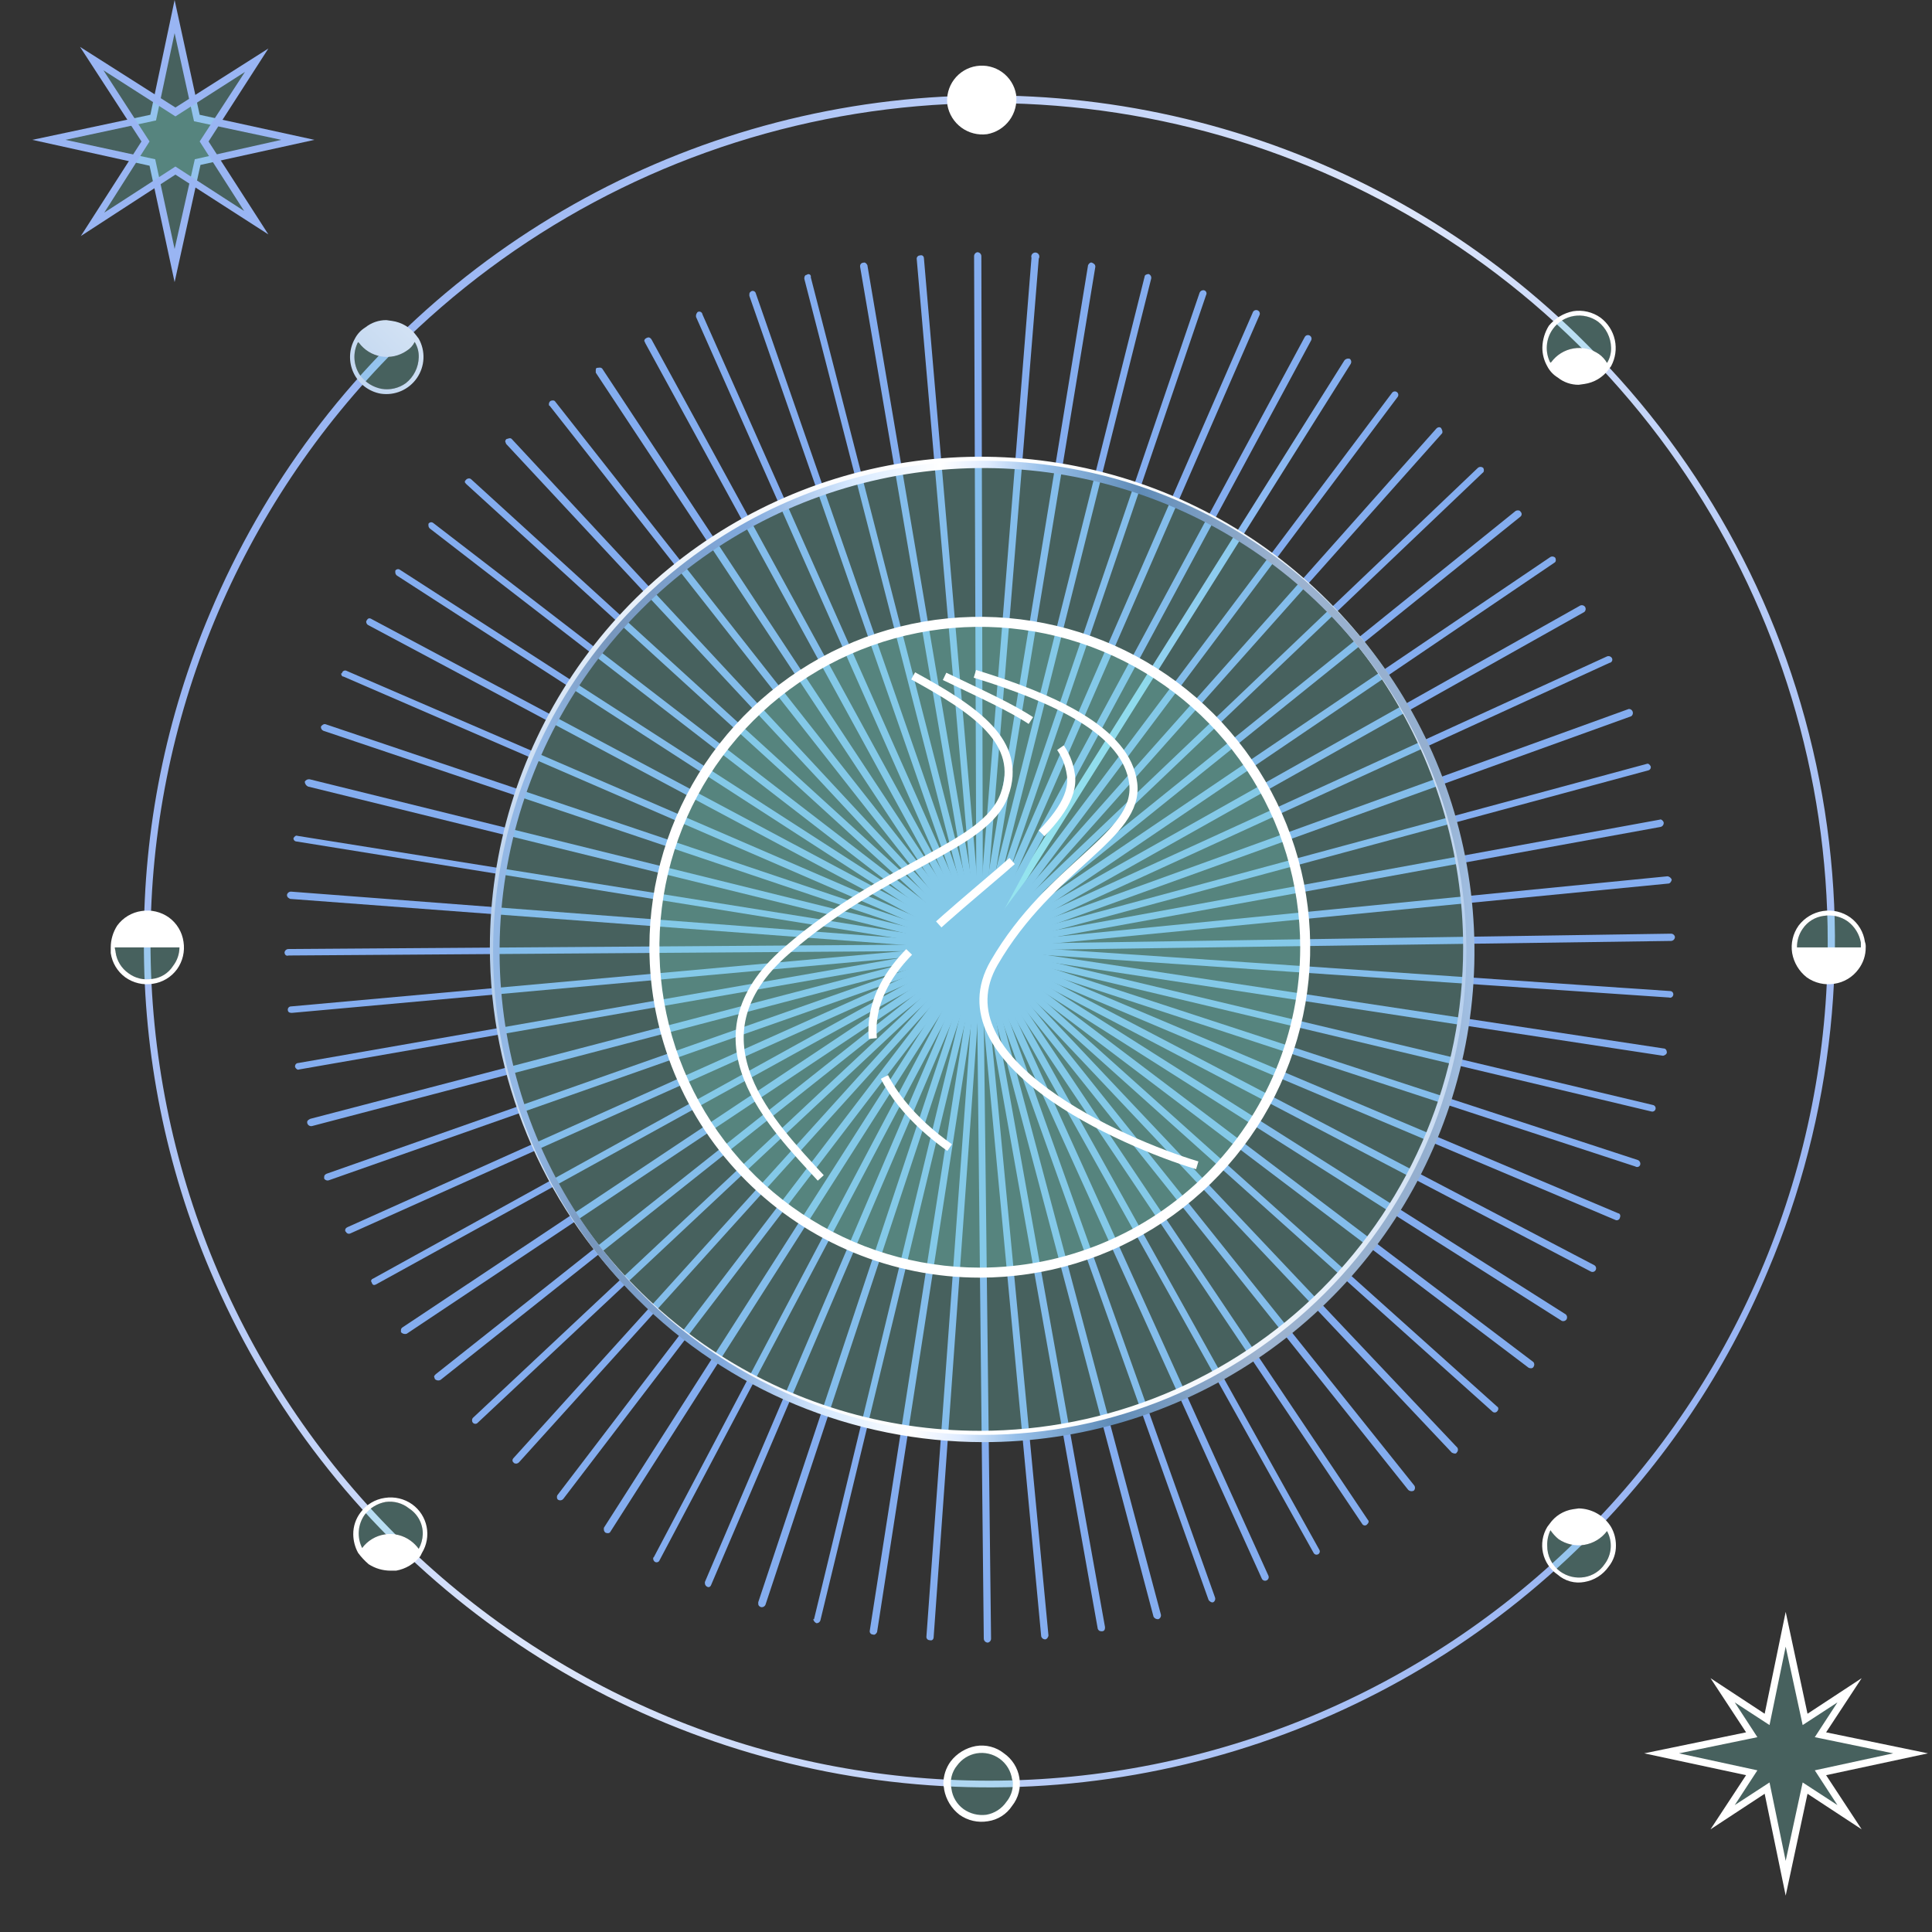 <svg width="239" height="239" viewBox="0 0 239 239" fill="none" xmlns="http://www.w3.org/2000/svg">
<rect x="0" y="0" width="239" height="239" fill="#333333" stroke="none"/>
<path d="M120.8 117.2V117L166.3 44.6C166.379 44.495 166.49 44.418 166.616 44.382C166.743 44.346 166.878 44.352 167 44.4C167.081 44.475 167.134 44.575 167.152 44.683C167.17 44.791 167.152 44.903 167.1 45L121.6 117.4C121.4 117.6 121.2 117.7 121 117.6C120.8 117.5 120.8 117.4 120.8 117.2Z" fill="url(#paint0_linear)"/>
<path d="M120.8 117.2C120.796 117.146 120.802 117.091 120.819 117.04C120.837 116.988 120.864 116.941 120.9 116.9L172.2 48.6C172.233 48.554 172.275 48.515 172.323 48.485C172.37 48.455 172.424 48.435 172.48 48.426C172.535 48.416 172.592 48.418 172.647 48.431C172.702 48.444 172.754 48.467 172.8 48.5C172.846 48.533 172.885 48.574 172.915 48.622C172.945 48.67 172.965 48.724 172.974 48.779C172.984 48.835 172.982 48.892 172.969 48.947C172.957 49.002 172.933 49.054 172.9 49.1L121.6 117.5C121.509 117.589 121.392 117.646 121.267 117.664C121.141 117.682 121.012 117.66 120.9 117.6C120.821 117.483 120.785 117.341 120.8 117.2Z" fill="url(#paint1_linear)"/>
<path d="M120.8 117.2C120.796 117.146 120.802 117.091 120.819 117.04C120.837 116.988 120.864 116.94 120.9 116.9L177.7 53C177.9 52.8 178.2 52.8 178.3 53C178.4 53.2 178.5 53.4 178.4 53.6L121.5 117.5C121.4 117.7 121.1 117.7 120.9 117.5C120.864 117.459 120.837 117.412 120.819 117.36C120.802 117.309 120.796 117.254 120.8 117.2Z" fill="url(#paint2_linear)"/>
<path d="M120.8 117.2C120.796 117.146 120.802 117.091 120.819 117.04C120.837 116.988 120.864 116.941 120.9 116.9L182.8 57.9C182.894 57.808 183.019 57.757 183.15 57.757C183.281 57.757 183.407 57.808 183.5 57.9C183.6 58.1 183.6 58.4 183.4 58.5L121.5 117.5C121.463 117.543 121.417 117.577 121.365 117.6C121.313 117.623 121.257 117.635 121.2 117.635C121.144 117.635 121.087 117.623 121.036 117.6C120.984 117.577 120.938 117.543 120.9 117.5C120.864 117.459 120.837 117.412 120.819 117.36C120.802 117.309 120.796 117.254 120.8 117.2Z" fill="url(#paint3_linear)"/>
<path d="M120.8 117.2C120.8 117.1 120.8 116.9 120.9 116.9L187.5 63.2C187.7 63.1 188 63.1 188.1 63.3C188.143 63.337 188.177 63.384 188.2 63.435C188.224 63.487 188.236 63.543 188.236 63.6C188.236 63.657 188.224 63.713 188.2 63.764C188.177 63.816 188.143 63.862 188.1 63.9L121.5 117.5C121.3 117.7 121 117.7 120.9 117.5C120.864 117.459 120.837 117.412 120.819 117.36C120.802 117.309 120.796 117.254 120.8 117.2Z" fill="url(#paint4_linear)"/>
<path d="M120.8 117.2C120.79 117.121 120.803 117.041 120.839 116.969C120.875 116.898 120.931 116.839 121 116.8L191.8 68.9C191.897 68.848 192.009 68.83 192.117 68.848C192.226 68.866 192.325 68.919 192.4 69C192.5 69.2 192.5 69.5 192.3 69.6L121.5 117.6C121.388 117.659 121.26 117.682 121.134 117.664C121.008 117.646 120.891 117.588 120.8 117.5V117.2Z" fill="url(#paint5_linear)"/>
<path d="M120.8 117.2C120.79 117.121 120.803 117.041 120.839 116.969C120.875 116.898 120.931 116.839 121 116.8L195.5 74.9C195.608 74.859 195.727 74.857 195.836 74.893C195.945 74.93 196.039 75.003 196.1 75.1C196.152 75.197 196.17 75.308 196.152 75.417C196.134 75.525 196.081 75.625 196 75.7L121.4 117.6C121.292 117.641 121.174 117.643 121.065 117.607C120.955 117.57 120.862 117.497 120.8 117.4V117.2Z" fill="url(#paint6_linear)"/>
<path d="M120.8 117.2C120.8 117.122 120.818 117.046 120.853 116.976C120.888 116.907 120.938 116.847 121 116.8L198.8 81.2C198.908 81.159 199.027 81.157 199.136 81.193C199.245 81.23 199.339 81.303 199.4 81.4C199.434 81.457 199.453 81.522 199.455 81.589C199.457 81.656 199.443 81.722 199.413 81.781C199.383 81.841 199.339 81.892 199.284 81.93C199.23 81.969 199.167 81.993 199.1 82L121.4 117.6C121.293 117.641 121.174 117.643 121.065 117.607C120.955 117.571 120.862 117.497 120.8 117.4V117.2Z" fill="url(#paint7_linear)"/>
<path d="M120.8 117.2C120.8 117 120.9 116.9 121.1 116.8L201.5 87.7C201.605 87.7 201.708 87.733 201.793 87.794C201.878 87.856 201.941 87.942 201.975 88.042C202.008 88.141 202.009 88.249 201.978 88.349C201.946 88.449 201.884 88.537 201.8 88.6L121.4 117.6C121.35 117.634 121.292 117.656 121.231 117.664C121.171 117.672 121.109 117.666 121.051 117.647C120.993 117.628 120.941 117.595 120.897 117.553C120.854 117.51 120.82 117.458 120.8 117.4V117.2Z" fill="url(#paint8_linear)"/>
<path d="M120.8 117.2C120.8 117 120.9 116.8 121.1 116.8L203.7 94.5C203.9 94.4 204.1 94.6 204.2 94.8C204.215 94.853 204.219 94.908 204.212 94.962C204.205 95.016 204.187 95.068 204.158 95.115C204.13 95.162 204.093 95.202 204.048 95.234C204.004 95.266 203.954 95.288 203.9 95.3L121.3 117.6C121.253 117.648 121.191 117.679 121.124 117.687C121.058 117.695 120.99 117.681 120.932 117.647C120.875 117.612 120.83 117.559 120.806 117.496C120.782 117.433 120.78 117.364 120.8 117.3V117.2Z" fill="url(#paint9_linear)"/>
<path d="M120.8 117.2C120.8 117 120.9 116.8 121.1 116.8L205.3 101.4C205.5 101.3 205.7 101.5 205.8 101.7C205.815 101.766 205.816 101.834 205.803 101.9C205.791 101.966 205.765 102.029 205.728 102.085C205.691 102.141 205.642 102.189 205.586 102.226C205.53 102.263 205.467 102.288 205.4 102.3L121.3 117.6C121.253 117.648 121.191 117.678 121.124 117.687C121.058 117.695 120.99 117.681 120.932 117.647C120.875 117.612 120.83 117.559 120.806 117.496C120.782 117.433 120.78 117.364 120.8 117.3V117.2Z" fill="url(#paint10_linear)"/>
<path d="M120.8 117.2C120.8 117.094 120.842 116.992 120.917 116.917C120.992 116.842 121.094 116.8 121.2 116.8L206.3 108.4C206.409 108.422 206.512 108.47 206.599 108.539C206.686 108.609 206.755 108.698 206.8 108.8C206.8 109 206.6 109.3 206.4 109.3L121.2 117.6C121 117.7 120.8 117.5 120.8 117.2Z" fill="url(#paint11_linear)"/>
<path d="M120.8 117.2C120.8 117.094 120.842 116.992 120.917 116.917C120.992 116.842 121.094 116.8 121.2 116.8L206.7 115.5C206.817 115.497 206.931 115.536 207.023 115.609C207.114 115.682 207.177 115.785 207.2 115.9C207.2 116.032 207.148 116.16 207.054 116.253C206.96 116.347 206.833 116.4 206.7 116.4L121.2 117.6C121.094 117.6 120.992 117.558 120.917 117.483C120.842 117.408 120.8 117.306 120.8 117.2Z" fill="url(#paint12_linear)"/>
<path d="M120.8 117.2C120.8 117.094 120.842 116.992 120.917 116.917C120.992 116.842 121.094 116.8 121.2 116.8L206.6 122.6C206.706 122.6 206.808 122.642 206.883 122.717C206.958 122.792 207 122.894 207 123C207 123.3 206.7 123.5 206.5 123.4L121.2 117.6C121.148 117.6 121.096 117.59 121.047 117.57C120.999 117.549 120.955 117.52 120.917 117.483C120.88 117.446 120.851 117.402 120.831 117.353C120.811 117.305 120.8 117.253 120.8 117.2Z" fill="url(#paint13_linear)"/>
<path d="M120.8 117.2C120.78 117.136 120.782 117.067 120.806 117.004C120.83 116.941 120.875 116.888 120.932 116.853C120.99 116.819 121.058 116.804 121.124 116.813C121.191 116.821 121.253 116.852 121.3 116.9L205.8 129.7C206.1 129.7 206.2 130 206.2 130.2C206.2 130.4 205.9 130.6 205.7 130.6L121.1 117.7C120.9 117.6 120.8 117.4 120.8 117.2Z" fill="url(#paint14_linear)"/>
<path d="M120.8 117.2C120.812 117.147 120.834 117.096 120.866 117.052C120.898 117.007 120.939 116.97 120.985 116.942C121.032 116.914 121.084 116.895 121.139 116.888C121.193 116.881 121.248 116.885 121.3 116.9L204.5 136.7C204.606 136.726 204.698 136.794 204.754 136.888C204.81 136.982 204.827 137.094 204.8 137.2C204.774 137.306 204.706 137.397 204.612 137.453C204.519 137.51 204.406 137.526 204.3 137.5L121.1 117.7C120.9 117.6 120.8 117.4 120.8 117.2Z" fill="url(#paint15_linear)"/>
<path d="M120.8 117.2C120.9 116.9 121.1 116.8 121.3 116.9L202.6 143.5C202.716 143.545 202.81 143.631 202.866 143.742C202.921 143.853 202.934 143.981 202.9 144.1C202.88 144.158 202.847 144.21 202.803 144.253C202.76 144.296 202.707 144.328 202.649 144.347C202.591 144.366 202.53 144.372 202.469 144.364C202.409 144.356 202.351 144.334 202.3 144.3L121.1 117.7C120.9 117.6 120.8 117.4 120.8 117.2Z" fill="url(#paint16_linear)"/>
<path d="M120.8 117.2V117C120.862 116.903 120.955 116.829 121.065 116.793C121.174 116.757 121.293 116.759 121.4 116.8L200.2 150.1C200.4 150.1 200.5 150.4 200.4 150.6C200.393 150.666 200.369 150.729 200.331 150.784C200.293 150.839 200.241 150.883 200.182 150.913C200.122 150.943 200.056 150.957 199.989 150.955C199.923 150.952 199.858 150.934 199.8 150.9L121 117.6C120.938 117.553 120.888 117.493 120.853 117.424C120.818 117.354 120.8 117.278 120.8 117.2Z" fill="url(#paint17_linear)"/>
<path d="M120.8 117.2V117C120.862 116.903 120.955 116.829 121.065 116.793C121.174 116.757 121.293 116.759 121.4 116.8L197.2 156.5C197.306 156.553 197.387 156.646 197.425 156.758C197.462 156.871 197.453 156.994 197.4 157.1C197.347 157.206 197.254 157.287 197.142 157.324C197.029 157.362 196.906 157.353 196.8 157.3L121 117.6C120.938 117.553 120.888 117.493 120.853 117.424C120.818 117.354 120.8 117.278 120.8 117.2Z" fill="url(#paint18_linear)"/>
<path d="M120.8 117.2V117C121 116.8 121.2 116.7 121.4 116.8L193.7 162.6C193.781 162.675 193.834 162.775 193.852 162.883C193.87 162.991 193.852 163.103 193.8 163.2C193.739 163.297 193.645 163.37 193.536 163.407C193.427 163.443 193.308 163.441 193.2 163.4L121 117.6C120.931 117.561 120.875 117.502 120.839 117.431C120.803 117.359 120.79 117.279 120.8 117.2Z" fill="url(#paint19_linear)"/>
<path d="M120.8 117.2C120.796 117.146 120.802 117.091 120.819 117.04C120.837 116.988 120.864 116.941 120.9 116.9C121 116.7 121.3 116.7 121.5 116.9L189.7 168.5C189.765 168.587 189.8 168.692 189.8 168.8C189.8 168.908 189.765 169.013 189.7 169.1C189.6 169.3 189.3 169.3 189.1 169.2L120.9 117.6C120.821 117.483 120.785 117.341 120.8 117.2Z" fill="url(#paint20_linear)"/>
<path d="M120.8 117.2C120.796 117.146 120.802 117.091 120.819 117.04C120.837 116.988 120.864 116.941 120.9 116.9C121 116.7 121.3 116.7 121.5 116.9L185.2 174C185.4 174.1 185.4 174.4 185.2 174.6C185.163 174.643 185.117 174.677 185.065 174.7C185.013 174.723 184.957 174.735 184.9 174.735C184.844 174.735 184.787 174.723 184.736 174.7C184.684 174.677 184.638 174.643 184.6 174.6L120.9 117.5C120.864 117.459 120.837 117.412 120.819 117.36C120.802 117.309 120.796 117.254 120.8 117.2Z" fill="url(#paint21_linear)"/>
<path d="M120.8 117.2C120.796 117.146 120.802 117.091 120.819 117.04C120.837 116.988 120.864 116.941 120.9 116.9C121.1 116.7 121.4 116.7 121.5 116.9L180.3 179.1C180.352 179.197 180.37 179.308 180.352 179.417C180.334 179.525 180.281 179.625 180.2 179.7C180.1 179.9 179.8 179.8 179.6 179.7L120.9 117.5C120.864 117.459 120.837 117.412 120.819 117.36C120.802 117.309 120.796 117.254 120.8 117.2Z" fill="url(#paint22_linear)"/>
<path d="M120.8 117.2C120.8 117.1 120.8 116.9 120.9 116.9C121 116.9 121.4 116.7 121.5 116.9L174.9 183.7C174.992 183.793 175.043 183.919 175.043 184.05C175.043 184.181 174.992 184.306 174.9 184.4C174.788 184.46 174.66 184.482 174.534 184.464C174.408 184.446 174.291 184.389 174.2 184.3L120.9 117.5C120.864 117.459 120.837 117.412 120.819 117.36C120.802 117.309 120.796 117.254 120.8 117.2Z" fill="url(#paint23_linear)"/>
<path d="M120.8 117.2C120.79 117.121 120.803 117.041 120.839 116.969C120.875 116.898 120.931 116.839 121 116.8C121.2 116.7 121.4 116.8 121.6 117L169.2 188C169.4 188.2 169.3 188.4 169.1 188.6C168.9 188.8 168.6 188.7 168.5 188.5L120.8 117.4V117.2Z" fill="url(#paint24_linear)"/>
<path d="M120.8 117.2C120.79 117.121 120.803 117.041 120.839 116.969C120.875 116.898 120.931 116.839 121 116.8C121.108 116.759 121.227 116.757 121.336 116.793C121.445 116.829 121.539 116.903 121.6 117L163.2 191.7C163.234 191.751 163.256 191.808 163.264 191.869C163.272 191.929 163.267 191.991 163.247 192.049C163.228 192.107 163.196 192.16 163.153 192.203C163.11 192.247 163.058 192.28 163 192.3C162.907 192.335 162.804 192.334 162.712 192.297C162.619 192.26 162.544 192.19 162.5 192.1L120.8 117.4V117.2Z" fill="url(#paint25_linear)"/>
<path d="M120.8 117.2C120.8 117.122 120.818 117.046 120.853 116.976C120.888 116.907 120.938 116.846 121 116.8C121.108 116.759 121.227 116.757 121.336 116.793C121.445 116.829 121.539 116.903 121.6 117L156.9 194.9C156.953 195.006 156.962 195.129 156.925 195.241C156.887 195.354 156.806 195.447 156.7 195.5C156.594 195.553 156.471 195.562 156.359 195.524C156.246 195.487 156.153 195.406 156.1 195.3L120.8 117.4V117.2Z" fill="url(#paint26_linear)"/>
<path d="M120.8 117.2C120.8 117 120.9 116.9 121.1 116.8C121.3 116.7 121.5 116.8 121.6 117.1L150.3 197.6C150.341 197.708 150.344 197.826 150.307 197.936C150.271 198.045 150.198 198.138 150.1 198.2C149.9 198.3 149.6 198.1 149.5 197.9L120.8 117.4V117.2Z" fill="url(#paint27_linear)"/>
<path d="M120.8 117.2C120.8 117 120.9 116.8 121.1 116.8C121.153 116.785 121.208 116.781 121.262 116.788C121.316 116.795 121.368 116.814 121.415 116.842C121.462 116.87 121.503 116.907 121.534 116.952C121.566 116.996 121.589 117.046 121.6 117.1L143.6 199.7C143.634 199.819 143.621 199.947 143.566 200.058C143.51 200.168 143.416 200.255 143.3 200.3C143.182 200.315 143.061 200.295 142.954 200.242C142.848 200.188 142.759 200.104 142.7 200L120.8 117.3V117.2Z" fill="url(#paint28_linear)"/>
<path d="M120.8 117.2C120.8 117 120.9 116.8 121.1 116.8C121.148 116.752 121.209 116.722 121.276 116.713C121.343 116.705 121.411 116.719 121.468 116.753C121.526 116.788 121.57 116.841 121.594 116.904C121.618 116.967 121.62 117.036 121.6 117.1L136.7 201.3C136.7 201.6 136.6 201.8 136.3 201.8C136 201.8 135.9 201.7 135.8 201.5L120.8 117.3V117.2Z" fill="url(#paint29_linear)"/>
<path d="M120.8 117.2C120.8 117.094 120.842 116.992 120.917 116.917C120.992 116.842 121.094 116.8 121.2 116.8C121.4 116.7 121.6 116.9 121.6 117.2L129.7 202.3C129.7 202.5 129.5 202.8 129.3 202.8C129.183 202.802 129.069 202.764 128.978 202.69C128.887 202.617 128.824 202.515 128.8 202.4L120.8 117.2Z" fill="url(#paint30_linear)"/>
<path d="M120.8 117.2C120.8 117.094 120.842 116.992 120.917 116.917C120.992 116.842 121.094 116.8 121.2 116.8C121.306 116.8 121.408 116.842 121.483 116.917C121.558 116.992 121.6 117.094 121.6 117.2L122.6 202.7C122.603 202.817 122.564 202.931 122.491 203.022C122.418 203.114 122.315 203.177 122.2 203.2C122.068 203.2 121.941 203.147 121.847 203.054C121.753 202.96 121.7 202.833 121.7 202.7L120.8 117.2Z" fill="url(#paint31_linear)"/>
<path d="M114.6 202.5L120.8 117.2C120.8 117.094 120.842 116.992 120.917 116.917C120.992 116.842 121.094 116.8 121.2 116.8C121.5 116.8 121.7 117 121.6 117.2L115.5 202.5C115.5 202.8 115.3 203 115 202.9C114.948 202.9 114.896 202.89 114.847 202.87C114.798 202.849 114.754 202.82 114.717 202.783C114.68 202.746 114.651 202.702 114.631 202.653C114.61 202.605 114.6 202.553 114.6 202.5Z" fill="url(#paint32_linear)"/>
<path d="M107.6 201.7L120.8 117.2C120.827 117.094 120.894 117.003 120.988 116.946C121.082 116.89 121.194 116.873 121.3 116.9C121.406 116.927 121.497 116.994 121.554 117.088C121.61 117.182 121.627 117.294 121.6 117.4L108.5 201.9C108.4 202.1 108.2 202.3 108 202.2C107.938 202.202 107.876 202.189 107.82 202.163C107.763 202.137 107.714 202.099 107.675 202.05C107.636 202.002 107.609 201.945 107.596 201.884C107.583 201.823 107.585 201.76 107.6 201.7Z" fill="url(#paint33_linear)"/>
<path d="M100.6 200.3H100.7L120.8 117.2C120.827 117.094 120.894 117.003 120.988 116.946C121.082 116.89 121.194 116.873 121.3 116.9C121.406 116.927 121.497 116.994 121.554 117.088C121.61 117.182 121.627 117.294 121.6 117.4L101.5 200.4C101.477 200.515 101.414 200.617 101.323 200.691C101.231 200.764 101.117 200.802 101 200.8C100.898 200.754 100.809 200.685 100.74 200.598C100.67 200.511 100.622 200.409 100.6 200.3Z" fill="url(#paint34_linear)"/>
<path d="M93.8 198.4V198.2L120.8 117.1C120.9 116.8 121.1 116.7 121.3 116.8C121.5 116.9 121.7 117.1 121.6 117.3L94.7 198.5C94.655 198.615 94.569 198.71 94.458 198.765C94.347 198.821 94.22 198.833 94.1 198.8C93.9 198.7 93.8 198.6 93.8 198.4Z" fill="url(#paint35_linear)"/>
<path d="M87.2 195.9V195.7L120.8 117C120.826 116.947 120.863 116.901 120.907 116.862C120.952 116.824 121.003 116.794 121.059 116.776C121.114 116.757 121.173 116.75 121.232 116.754C121.29 116.758 121.348 116.774 121.4 116.8C121.453 116.826 121.5 116.863 121.538 116.907C121.577 116.951 121.606 117.003 121.624 117.058C121.643 117.114 121.65 117.173 121.646 117.232C121.642 117.29 121.626 117.347 121.6 117.4L88 196C87.9 196.3 87.7 196.4 87.5 196.3C87.419 196.265 87.349 196.21 87.297 196.14C87.244 196.07 87.211 195.987 87.2 195.9Z" fill="url(#paint36_linear)"/>
<path d="M80.8 192.8C80.8 192.7 80.8 192.7 80.9 192.6L120.8 117C120.827 116.947 120.863 116.901 120.907 116.862C120.952 116.824 121.003 116.794 121.059 116.776C121.115 116.757 121.173 116.75 121.232 116.754C121.291 116.758 121.348 116.774 121.4 116.8C121.453 116.826 121.5 116.863 121.538 116.907C121.577 116.951 121.606 117.003 121.625 117.058C121.643 117.114 121.651 117.173 121.646 117.232C121.642 117.29 121.627 117.347 121.6 117.4L81.6 193C81.58 193.058 81.547 193.11 81.504 193.153C81.46 193.195 81.407 193.228 81.349 193.247C81.291 193.266 81.23 193.272 81.169 193.264C81.109 193.256 81.051 193.234 81 193.2C80.938 193.153 80.888 193.093 80.853 193.024C80.818 192.954 80.8 192.878 80.8 192.8Z" fill="url(#paint37_linear)"/>
<path d="M74.7 189.2V189L120.7 117C120.9 116.8 121.1 116.7 121.3 116.8C121.5 116.9 121.6 117.2 121.5 117.4L75.5 189.5C75.4 189.7 75.1 189.7 74.9 189.6C74.838 189.553 74.788 189.493 74.753 189.424C74.718 189.354 74.7 189.278 74.7 189.2Z" fill="url(#paint38_linear)"/>
<path d="M68.9 185.2C68.896 185.146 68.902 185.091 68.919 185.04C68.937 184.988 68.964 184.941 69 184.9L120.9 116.9C121 116.7 121.3 116.7 121.5 116.9C121.7 117.1 121.7 117.3 121.6 117.5L69.7 185.4C69.621 185.506 69.502 185.576 69.371 185.595C69.24 185.614 69.106 185.58 69 185.5C68.964 185.459 68.937 185.412 68.919 185.36C68.902 185.309 68.896 185.254 68.9 185.2Z" fill="url(#paint39_linear)"/>
<path d="M63.4 180.7C63.396 180.646 63.402 180.591 63.419 180.54C63.437 180.488 63.464 180.441 63.5 180.4L120.9 116.9C121 116.7 121.3 116.7 121.5 116.9C121.7 117.1 121.7 117.3 121.5 117.5L64.2 180.9C64.125 180.98 64.026 181.034 63.917 181.052C63.809 181.07 63.697 181.052 63.6 181C63.5 180.9 63.4 180.8 63.4 180.7Z" fill="url(#paint40_linear)"/>
<path d="M58.4 175.7C58.396 175.646 58.402 175.591 58.419 175.54C58.437 175.488 58.464 175.441 58.5 175.4L120.9 116.9C121.1 116.7 121.4 116.7 121.5 116.9C121.6 117.1 121.7 117.4 121.5 117.5L59.1 176C59.063 176.043 59.017 176.077 58.965 176.1C58.913 176.123 58.857 176.135 58.8 176.135C58.744 176.135 58.688 176.123 58.636 176.1C58.584 176.077 58.538 176.043 58.5 176C58.464 175.959 58.437 175.912 58.419 175.86C58.402 175.809 58.396 175.754 58.4 175.7Z" fill="url(#paint41_linear)"/>
<path d="M53.7 170.3C53.7 170.2 53.8 170.1 53.9 170L120.9 116.9C121.1 116.7 121.4 116.7 121.5 116.9C121.6 117.1 121.7 117.4 121.5 117.5L54.5 170.7C54.388 170.76 54.26 170.782 54.134 170.764C54.008 170.746 53.891 170.689 53.8 170.6L53.7 170.3Z" fill="url(#paint42_linear)"/>
<path d="M49.6 164.6C49.59 164.521 49.603 164.441 49.639 164.369C49.675 164.298 49.731 164.239 49.8 164.2L121 116.8C121.2 116.7 121.4 116.8 121.6 117C121.8 117.2 121.7 117.4 121.4 117.6L50.3 165C50.176 165.034 50.045 165.033 49.922 164.998C49.798 164.963 49.687 164.894 49.6 164.8V164.6Z" fill="url(#paint43_linear)"/>
<path d="M45.9 158.5C45.9 158.4 46 158.2 46.1 158.2L121 116.8C121.106 116.747 121.229 116.738 121.342 116.776C121.454 116.813 121.547 116.894 121.6 117C121.653 117.106 121.662 117.229 121.625 117.341C121.587 117.454 121.506 117.547 121.4 117.6L46.5 158.9C46.3 159 46.1 159 46 158.7C45.9 158.4 45.9 158.6 45.9 158.5Z" fill="url(#paint44_linear)"/>
<path d="M42.7 152.2C42.7 152 42.8 151.9 43 151.8L121 116.8C121.106 116.747 121.229 116.738 121.342 116.776C121.454 116.813 121.547 116.894 121.6 117C121.653 117.106 121.662 117.229 121.624 117.341C121.587 117.454 121.506 117.547 121.4 117.6L43.3 152.6C43.207 152.635 43.104 152.634 43.011 152.597C42.919 152.56 42.844 152.489 42.8 152.4C42.7 152.3 42.7 152.3 42.7 152.2Z" fill="url(#paint45_linear)"/>
<path d="M40.1 145.6C40.1 145.4 40.2 145.3 40.4 145.2L121.1 116.8C121.3 116.7 121.5 116.8 121.6 117.1C121.635 117.193 121.634 117.296 121.597 117.389C121.56 117.481 121.49 117.556 121.4 117.6L40.7 146C40.592 146.041 40.474 146.043 40.364 146.007C40.255 145.97 40.162 145.897 40.1 145.8V145.6Z" fill="url(#paint46_linear)"/>
<path d="M38 138.8C38 138.6 38.2 138.5 38.4 138.4L121.1 116.8C121.153 116.785 121.208 116.781 121.262 116.788C121.316 116.795 121.368 116.814 121.415 116.842C121.462 116.87 121.502 116.907 121.534 116.952C121.566 116.996 121.588 117.046 121.6 117.1C121.648 117.147 121.679 117.209 121.687 117.276C121.695 117.342 121.681 117.41 121.647 117.468C121.612 117.525 121.559 117.57 121.496 117.594C121.433 117.618 121.364 117.62 121.3 117.6L38.6 139.3C38.534 139.314 38.466 139.315 38.4 139.303C38.334 139.291 38.271 139.265 38.215 139.228C38.159 139.19 38.111 139.142 38.074 139.086C38.037 139.029 38.012 138.966 38 138.9V138.8Z" fill="url(#paint47_linear)"/>
<path d="M36.5 131.9C36.5 131.794 36.542 131.692 36.617 131.617C36.692 131.542 36.794 131.5 36.9 131.5L121.1 116.8C121.206 116.773 121.318 116.79 121.412 116.846C121.506 116.903 121.573 116.994 121.6 117.1C121.627 117.206 121.61 117.318 121.554 117.412C121.497 117.506 121.406 117.573 121.3 117.6L37 132.3C36.8 132.4 36.6 132.2 36.5 132V131.9Z" fill="url(#paint48_linear)"/>
<path d="M35.6 124.9C35.6 124.794 35.642 124.692 35.717 124.617C35.792 124.542 35.894 124.5 36 124.5L121.2 116.8C121.4 116.7 121.6 116.9 121.6 117.2C121.6 117.5 121.5 117.6 121.2 117.6L36.1 125.3C35.8 125.3 35.6 125.2 35.6 124.9Z" fill="url(#paint49_linear)"/>
<path d="M35.2 117.8C35.224 117.685 35.286 117.583 35.378 117.51C35.469 117.436 35.583 117.398 35.7 117.4L121.2 116.8C121.306 116.8 121.408 116.842 121.483 116.917C121.558 116.992 121.6 117.094 121.6 117.2C121.6 117.306 121.558 117.408 121.483 117.483C121.408 117.558 121.306 117.6 121.2 117.6L35.7 118.2C35.4 118.3 35.2 118.1 35.2 117.8Z" fill="url(#paint50_linear)"/>
<path d="M35.5 110.7C35.523 110.585 35.586 110.482 35.678 110.409C35.769 110.336 35.883 110.298 36 110.3L121.2 116.8C121.5 116.8 121.7 117 121.6 117.2C121.5 117.4 121.4 117.7 121.2 117.6L35.9 111.2C35.7 111.1 35.5 111 35.5 110.7Z" fill="url(#paint51_linear)"/>
<path d="M36.3 103.7C36.4 103.5 36.6 103.3 36.8 103.4L121.3 116.9C121.406 116.926 121.498 116.994 121.554 117.088C121.61 117.182 121.627 117.294 121.6 117.4C121.574 117.506 121.506 117.597 121.412 117.653C121.319 117.71 121.206 117.726 121.1 117.7L36.7 104.1C36.594 104.1 36.492 104.058 36.417 103.983C36.342 103.908 36.3 103.806 36.3 103.7Z" fill="url(#paint52_linear)"/>
<path d="M37.7 96.7C37.759 96.596 37.847 96.512 37.954 96.458C38.061 96.405 38.182 96.385 38.3 96.4L121.3 116.9C121.406 116.927 121.497 116.994 121.554 117.088C121.61 117.182 121.627 117.294 121.6 117.4C121.574 117.506 121.506 117.597 121.412 117.654C121.319 117.71 121.206 117.727 121.1 117.7L38.1 97.3C37.985 97.246 37.888 97.161 37.817 97.055C37.746 96.95 37.706 96.827 37.7 96.7Z" fill="url(#paint53_linear)"/>
<path d="M39.7 89.9C39.8 89.7 40.1 89.5 40.3 89.6L121.3 116.9C121.6 117 121.7 117.2 121.6 117.4C121.5 117.6 121.3 117.8 121.1 117.7L40 90.4C39.904 90.358 39.824 90.288 39.77 90.198C39.716 90.108 39.692 90.004 39.7 89.9Z" fill="url(#paint54_linear)"/>
<path d="M42.2 83.3H42.3C42.308 83.234 42.332 83.17 42.37 83.116C42.408 83.061 42.459 83.017 42.519 82.987C42.578 82.957 42.645 82.943 42.711 82.945C42.778 82.947 42.843 82.966 42.9 83L121.4 116.9C121.498 116.962 121.571 117.055 121.607 117.164C121.644 117.274 121.641 117.392 121.6 117.5C121.58 117.557 121.547 117.61 121.503 117.653C121.46 117.695 121.407 117.728 121.349 117.747C121.291 117.766 121.23 117.772 121.169 117.764C121.109 117.756 121.051 117.734 121 117.7L42.5 83.7C42.3 83.7 42.2 83.5 42.2 83.3Z" fill="url(#paint55_linear)"/>
<path d="M45.3 76.9C45.307 76.823 45.342 76.751 45.4 76.7C45.5 76.5 45.7 76.4 46 76.6L121.4 116.8C121.506 116.853 121.587 116.946 121.625 117.059C121.662 117.171 121.653 117.294 121.6 117.4C121.547 117.506 121.454 117.587 121.342 117.624C121.229 117.662 121.106 117.653 121 117.6L45.5 77.3C45.438 77.253 45.388 77.193 45.353 77.124C45.318 77.054 45.3 76.978 45.3 76.9Z" fill="url(#paint56_linear)"/>
<path d="M48.9 70.8V70.6C48.93 70.55 48.97 70.508 49.018 70.475C49.066 70.443 49.12 70.421 49.177 70.412C49.234 70.402 49.293 70.405 49.349 70.42C49.404 70.436 49.456 70.463 49.5 70.5L121.3 116.8C121.5 117 121.6 117.2 121.5 117.4C121.4 117.6 121.1 117.7 120.9 117.6L49.1 71.2C49.038 71.153 48.988 71.093 48.953 71.024C48.919 70.954 48.9 70.878 48.9 70.8Z" fill="url(#paint57_linear)"/>
<path d="M53 65V64.8C53.03 64.75 53.07 64.708 53.118 64.675C53.166 64.643 53.22 64.621 53.277 64.612C53.334 64.602 53.392 64.605 53.448 64.62C53.504 64.636 53.556 64.663 53.6 64.7L121.4 116.9C121.6 117 121.6 117.3 121.5 117.5C121.409 117.589 121.292 117.646 121.166 117.664C121.04 117.682 120.912 117.66 120.8 117.6L53.2 65.4C53.138 65.353 53.087 65.293 53.053 65.224C53.018 65.154 53 65.078 53 65Z" fill="url(#paint58_linear)"/>
<path d="M57.5 59.6C57.5 59.5 57.6 59.4 57.7 59.3C57.8 59.2 58.1 59.1 58.3 59.3L121.5 116.9C121.7 117 121.7 117.3 121.5 117.5C121.3 117.7 121.1 117.7 120.9 117.5L57.7 59.9C57.6 59.8 57.5 59.7 57.5 59.6Z" fill="url(#paint59_linear)"/>
<path d="M62.5 54.6C62.5 54.5 62.6 54.3 62.7 54.3C62.8 54.3 63.1 54.1 63.3 54.3L121.5 116.9C121.7 117.1 121.7 117.4 121.5 117.5C121.3 117.6 121 117.7 120.9 117.5L62.6 54.9C62.6 54.8 62.5 54.7 62.5 54.6Z" fill="url(#paint60_linear)"/>
<path d="M67.9 50C67.9 49.922 67.918 49.846 67.953 49.776C67.988 49.707 68.038 49.646 68.1 49.6C68.3 49.5 68.6 49.5 68.7 49.7L121.6 116.9C121.7 117.1 121.7 117.4 121.5 117.5C121.3 117.6 121 117.7 120.9 117.5L68 50.2C67.9 50.2 67.9 50.1 67.9 50Z" fill="url(#paint61_linear)"/>
<path d="M73.7 45.8C73.7 45.7 73.7 45.5 73.9 45.5C74.1 45.5 74.3 45.4 74.5 45.6L121.6 117C121.7 117.2 121.6 117.4 121.4 117.6C121.2 117.8 121 117.6 120.8 117.4L73.7 46.1V45.8Z" fill="url(#paint62_linear)"/>
<path d="M79.7 42.2C79.7 42 79.8 41.9 80 41.8C80.2 41.7 80.4 41.7 80.6 42L121.6 117C121.653 117.106 121.662 117.229 121.624 117.341C121.587 117.454 121.506 117.547 121.4 117.6C121.294 117.653 121.171 117.662 121.059 117.624C120.946 117.587 120.853 117.506 120.8 117.4L79.8 42.4C79.794 42.323 79.758 42.251 79.7 42.2Z" fill="url(#paint63_linear)"/>
<path d="M86.1 39C86.127 38.85 86.197 38.712 86.3 38.6C86.358 38.566 86.423 38.547 86.489 38.545C86.556 38.543 86.622 38.557 86.681 38.587C86.741 38.617 86.792 38.661 86.831 38.716C86.869 38.77 86.893 38.834 86.9 38.9L121.6 117C121.653 117.106 121.662 117.229 121.624 117.341C121.587 117.454 121.506 117.547 121.4 117.6C121.294 117.653 121.171 117.662 121.059 117.624C120.946 117.587 120.853 117.506 120.8 117.4L86.1 39.2V39Z" fill="url(#paint64_linear)"/>
<path d="M92.7 36.4C92.7 36.2 92.8 36.1 93 36C93.053 35.985 93.108 35.981 93.162 35.988C93.216 35.995 93.268 36.014 93.315 36.042C93.362 36.07 93.403 36.107 93.434 36.152C93.466 36.196 93.489 36.247 93.5 36.3L121.6 117.1C121.635 117.193 121.634 117.296 121.597 117.389C121.56 117.481 121.49 117.557 121.4 117.6C121.343 117.634 121.278 117.653 121.211 117.655C121.145 117.657 121.078 117.643 121.019 117.613C120.959 117.583 120.908 117.539 120.87 117.484C120.832 117.43 120.808 117.366 120.8 117.3L92.7 36.6V36.4Z" fill="url(#paint65_linear)"/>
<path d="M99.5 34.4C99.5 34.2 99.6 34 99.8 34C99.847 33.952 99.909 33.922 99.976 33.913C100.043 33.905 100.11 33.919 100.168 33.953C100.226 33.988 100.27 34.041 100.294 34.104C100.318 34.167 100.32 34.236 100.3 34.3L121.6 117.1C121.627 117.206 121.61 117.318 121.554 117.412C121.497 117.506 121.406 117.573 121.3 117.6C121.194 117.627 121.082 117.61 120.988 117.554C120.894 117.497 120.827 117.406 120.8 117.3L99.5 34.5V34.4Z" fill="url(#paint66_linear)"/>
<path d="M106.4 32.9C106.4 32.794 106.443 32.692 106.518 32.617C106.593 32.542 106.694 32.5 106.8 32.5C107 32.4 107.2 32.6 107.3 32.8L121.6 117.1C121.627 117.206 121.61 117.318 121.554 117.412C121.498 117.506 121.406 117.573 121.3 117.6C121.194 117.627 121.082 117.61 120.988 117.554C120.894 117.497 120.827 117.406 120.8 117.3L106.4 33V32.9Z" fill="url(#paint67_linear)"/>
<path d="M113.4 32C113.4 31.894 113.443 31.792 113.518 31.717C113.593 31.642 113.694 31.6 113.8 31.6C114.1 31.5 114.3 31.7 114.3 32L121.6 117.2C121.7 117.4 121.5 117.6 121.2 117.6C120.9 117.6 120.8 117.5 120.8 117.2L113.4 32Z" fill="url(#paint68_linear)"/>
<path d="M120.5 31.7C120.498 31.583 120.536 31.469 120.61 31.378C120.683 31.286 120.785 31.223 120.9 31.2C121.033 31.2 121.16 31.253 121.254 31.346C121.347 31.44 121.4 31.567 121.4 31.7L121.6 117.2C121.6 117.306 121.558 117.408 121.483 117.483C121.408 117.558 121.306 117.6 121.2 117.6C121.094 117.6 120.992 117.558 120.917 117.483C120.842 117.408 120.8 117.306 120.8 117.2L120.5 31.7Z" fill="url(#paint69_linear)"/>
<path d="M120.8 117.2L127.6 31.9C127.573 31.82 127.567 31.735 127.581 31.652C127.596 31.569 127.631 31.491 127.684 31.426C127.737 31.36 127.805 31.309 127.883 31.277C127.961 31.245 128.045 31.233 128.129 31.242C128.213 31.251 128.293 31.282 128.361 31.33C128.43 31.378 128.486 31.443 128.523 31.519C128.56 31.595 128.577 31.678 128.573 31.762C128.569 31.846 128.544 31.928 128.5 32L121.6 117.2C121.6 117.5 121.4 117.7 121.2 117.6C121.094 117.6 120.992 117.558 120.917 117.483C120.842 117.408 120.8 117.306 120.8 117.2Z" fill="url(#paint70_linear)"/>
<path d="M120.8 117.2L134.6 32.8C134.7 32.6 134.9 32.4 135.1 32.5C135.3 32.6 135.5 32.7 135.5 33L121.6 117.4C121.62 117.464 121.618 117.533 121.594 117.596C121.57 117.659 121.526 117.712 121.468 117.747C121.411 117.781 121.343 117.795 121.276 117.787C121.209 117.779 121.148 117.748 121.1 117.7C120.9 117.6 120.8 117.4 120.8 117.2Z" fill="url(#paint71_linear)"/>
<path d="M120.8 117.2L141.6 34.2C141.6 34 141.9 33.9 142.1 33.9C142.216 33.945 142.31 34.031 142.366 34.142C142.421 34.253 142.434 34.38 142.4 34.5L121.6 117.4C121.589 117.453 121.566 117.504 121.534 117.548C121.503 117.593 121.462 117.63 121.415 117.658C121.368 117.686 121.316 117.704 121.262 117.712C121.208 117.719 121.153 117.715 121.1 117.7C120.9 117.6 120.8 117.4 120.8 117.2Z" fill="url(#paint72_linear)"/>
<path d="M120.8 117.2L148.4 36.2C148.442 36.104 148.512 36.023 148.602 35.969C148.692 35.916 148.796 35.891 148.9 35.9C148.967 35.907 149.03 35.931 149.084 35.969C149.139 36.008 149.183 36.059 149.213 36.118C149.243 36.178 149.257 36.244 149.255 36.311C149.253 36.377 149.234 36.442 149.2 36.5L121.6 117.4C121.5 117.7 121.3 117.8 121.1 117.7C120.9 117.6 120.8 117.4 120.8 117.2Z" fill="url(#paint73_linear)"/>
<path d="M120.8 117.2V117L155 38.6C155.053 38.494 155.146 38.413 155.259 38.376C155.371 38.338 155.494 38.347 155.6 38.4C155.706 38.453 155.787 38.546 155.825 38.659C155.862 38.771 155.853 38.894 155.8 39L121.6 117.4C121.58 117.458 121.547 117.51 121.503 117.553C121.46 117.595 121.407 117.628 121.349 117.647C121.291 117.666 121.23 117.672 121.169 117.664C121.109 117.656 121.051 117.634 121 117.6C120.938 117.553 120.888 117.493 120.853 117.424C120.818 117.354 120.8 117.278 120.8 117.2Z" fill="url(#paint74_linear)"/>
<path d="M120.8 117.2V117L161.4 41.7C161.453 41.594 161.546 41.513 161.659 41.476C161.771 41.438 161.894 41.447 162 41.5C162.106 41.553 162.187 41.646 162.225 41.758C162.262 41.871 162.253 41.994 162.2 42.1L121.6 117.4C121.539 117.497 121.445 117.57 121.336 117.607C121.227 117.643 121.108 117.641 121 117.6C120.938 117.553 120.888 117.493 120.853 117.423C120.818 117.354 120.8 117.277 120.8 117.2Z" fill="url(#paint75_linear)"/>
<path opacity="0.25" d="M181.408 126.876C186.728 93.961 164.357 62.966 131.442 57.646C98.527 52.326 67.532 74.697 62.212 107.612C56.892 140.527 79.263 171.522 112.178 176.842C145.093 182.162 176.088 159.791 181.408 126.876Z" fill="#84EFE2"/>
<path d="M60.6 117.2C60.6 105.19 64.163 93.451 70.837 83.466C77.511 73.482 86.997 65.702 98.094 61.111C109.192 56.52 121.402 55.324 133.179 57.674C144.956 60.024 155.772 65.815 164.257 74.314C172.742 82.813 178.515 93.638 180.846 105.419C183.177 117.201 181.96 129.408 177.351 140.498C172.741 151.588 164.946 161.061 154.95 167.719C144.955 174.377 133.21 177.92 121.2 177.9C105.119 177.873 89.705 171.467 78.343 160.086C66.981 148.705 60.6 133.281 60.6 117.2ZM181 117.2C181 105.373 177.493 93.811 170.922 83.977C164.351 74.143 155.012 66.478 144.085 61.952C133.158 57.426 121.134 56.242 109.534 58.549C97.934 60.856 87.278 66.552 78.915 74.915C70.552 83.278 64.856 93.933 62.549 105.534C60.242 117.134 61.426 129.157 65.952 140.084C70.478 151.011 78.143 160.351 87.977 166.922C97.811 173.493 109.373 177 121.2 177C137.06 177 152.27 170.7 163.485 159.485C174.7 148.27 181 133.06 181 117.2Z" fill="url(#paint76_linear)"/>
<path d="M17.8 116.5C17.745 102.518 20.535 88.67 26 75.8C32.639 59.984 43.072 46.047 56.378 35.222C69.683 24.398 85.451 17.018 102.287 13.736C119.123 10.454 136.508 11.37 152.905 16.404C169.302 21.439 184.207 30.436 196.3 42.6C211.051 57.281 221.068 76.042 225.061 96.468C229.053 116.893 226.838 138.045 218.7 157.2C213.491 169.663 205.88 180.978 196.3 190.5C184.178 202.614 169.264 211.564 152.871 216.563C136.478 221.562 119.108 222.456 102.289 219.167C85.469 215.878 69.716 208.507 56.413 197.702C43.111 186.897 32.667 172.988 26 157.2C20.535 144.33 17.745 130.482 17.8 116.5ZM226.1 116.5C226.109 95.977 220.029 75.913 208.628 58.848C197.228 41.783 181.021 28.485 162.058 20.637C143.095 12.788 122.23 10.743 102.105 14.759C81.979 18.776 63.497 28.674 49 43.2C29.547 62.654 18.617 89.038 18.617 116.55C18.617 144.061 29.547 170.446 49 189.9C68.454 209.354 94.838 220.282 122.35 220.282C149.862 220.282 176.246 209.354 195.7 189.9C205.365 180.281 213.028 168.841 218.246 156.242C223.464 143.644 226.134 130.136 226.1 116.5Z" fill="url(#paint77_linear)"/>
<path opacity="0.25" d="M125.041 222.884C126.335 220.892 125.769 218.229 123.777 216.936C121.785 215.642 119.122 216.208 117.829 218.2C116.535 220.192 117.101 222.855 119.093 224.148C121.085 225.442 123.748 224.876 125.041 222.884Z" fill="#84EFE2"/>
<path d="M116.7 220.7C116.693 219.695 117.008 218.713 117.6 217.9C118.365 216.907 119.468 216.231 120.7 216C121.314 215.894 121.943 215.919 122.546 216.074C123.15 216.229 123.713 216.511 124.2 216.9C124.7 217.249 125.125 217.694 125.451 218.209C125.777 218.724 125.998 219.299 126.1 219.9C126.206 220.514 126.181 221.143 126.026 221.747C125.871 222.35 125.589 222.914 125.2 223.4C124.864 223.912 124.423 224.347 123.905 224.674C123.388 225.002 122.806 225.215 122.2 225.3C120.973 225.507 119.715 225.219 118.7 224.5C117.707 223.735 117.031 222.632 116.8 221.4C116.8 221.2 116.7 220.9 116.7 220.7ZM125.3 220.7C125.314 220.495 125.28 220.289 125.2 220.1C125.127 219.598 124.955 219.116 124.693 218.682C124.431 218.248 124.084 217.871 123.674 217.573C123.264 217.275 122.799 217.061 122.305 216.946C121.811 216.83 121.3 216.815 120.8 216.9C119.837 217.072 118.977 217.61 118.4 218.4C118.07 218.798 117.836 219.267 117.715 219.769C117.593 220.272 117.588 220.795 117.7 221.3C117.768 221.797 117.935 222.274 118.193 222.704C118.451 223.134 118.794 223.507 119.2 223.8C120.014 224.374 121.012 224.623 122 224.5C122.503 224.415 122.983 224.229 123.413 223.954C123.842 223.679 124.212 223.321 124.5 222.9C125.011 222.28 125.294 221.504 125.3 220.7Z" fill="url(#paint78_linear)"/>
<path d="M122.1 16.6C120.977 16.746 119.841 16.453 118.928 15.783C118.015 15.112 117.396 14.115 117.2 13C117.048 11.882 117.341 10.749 118.016 9.846C118.692 8.942 119.695 8.34 120.811 8.169C121.926 7.999 123.063 8.273 123.978 8.934C124.893 9.594 125.511 10.588 125.7 11.7C125.846 12.823 125.553 13.959 124.883 14.872C124.212 15.784 123.215 16.404 122.1 16.6Z" fill="url(#paint79_linear)"/>
<path d="M61 117.7C61 105.69 64.562 93.951 71.237 83.966C77.911 73.982 87.397 66.202 98.494 61.611C109.592 57.02 121.801 55.824 133.579 58.174C145.356 60.524 156.172 66.315 164.657 74.814C173.142 83.313 178.915 94.138 181.246 105.919C183.577 117.701 182.36 129.908 177.751 140.998C173.141 152.088 165.346 161.561 155.35 168.219C145.355 174.877 133.61 178.42 121.6 178.4C105.519 178.373 90.105 171.967 78.743 160.586C67.381 149.205 61 133.781 61 117.7ZM181.4 117.7C181.4 105.873 177.893 94.311 171.322 84.477C164.751 74.643 155.411 66.978 144.484 62.452C133.557 57.926 121.534 56.742 109.934 59.049C98.334 61.356 87.678 67.052 79.315 75.415C70.952 83.778 65.256 94.433 62.949 106.034C60.642 117.634 61.826 129.657 66.352 140.584C70.878 151.511 78.543 160.851 88.377 167.422C98.211 173.993 109.773 177.5 121.6 177.5C137.46 177.5 152.67 171.2 163.885 159.985C175.1 148.77 181.4 133.56 181.4 117.7Z" fill="url(#paint80_linear)"/>
<path opacity="0.25" d="M160.439 125.818C165.167 104.134 151.421 82.723 129.737 77.995C108.053 73.267 86.642 87.013 81.914 108.697C77.186 130.381 90.932 151.792 112.616 156.52C134.3 161.248 155.711 147.502 160.439 125.818Z" fill="#84EFE2"/>
<path d="M80.335 117.178C80.335 109.095 82.733 101.192 87.224 94.471C91.715 87.749 98.099 82.51 105.567 79.417C113.036 76.323 121.254 75.514 129.182 77.091C137.111 78.668 144.394 82.561 150.11 88.277C155.826 93.993 159.719 101.276 161.296 109.205C162.873 117.133 162.064 125.351 158.97 132.82C155.877 140.289 150.638 146.672 143.916 151.163C137.195 155.654 129.292 158.052 121.209 158.052C110.368 158.052 99.972 153.745 92.307 146.08C84.642 138.415 80.335 128.019 80.335 117.178ZM160.843 117.178C160.843 109.34 158.518 101.677 154.163 95.159C149.808 88.641 143.618 83.561 136.376 80.561C129.134 77.561 121.165 76.776 113.476 78.306C105.788 79.835 98.726 83.61 93.183 89.153C87.64 94.696 83.865 101.758 82.336 109.446C80.806 117.135 81.591 125.104 84.591 132.346C87.591 139.588 92.671 145.778 99.189 150.133C105.707 154.488 113.37 156.813 121.209 156.813C131.72 156.813 141.801 152.637 149.234 145.204C156.667 137.771 160.843 127.69 160.843 117.178Z" fill="url(#paint81_linear)"/>
<path opacity="0.25" d="M15.9 120.4C15.468 120.101 15.103 119.715 14.828 119.268C14.552 118.82 14.373 118.32 14.3 117.8C14.3 117.6 14.2 117.4 14.2 117.2H22.2C22.193 118.034 21.912 118.842 21.4 119.5C21.116 119.946 20.734 120.321 20.284 120.598C19.834 120.875 19.326 121.047 18.8 121.1C18.295 121.185 17.777 121.167 17.279 121.046C16.78 120.926 16.311 120.706 15.9 120.4Z" fill="#84EFE2"/>
<path d="M18.9 121.7C19.495 121.615 20.067 121.413 20.582 121.103C21.098 120.794 21.546 120.385 21.9 119.9C22.604 118.916 22.891 117.694 22.7 116.5C22.616 115.905 22.413 115.333 22.104 114.818C21.794 114.303 21.385 113.854 20.9 113.5C19.916 112.797 18.695 112.509 17.5 112.7C16.905 112.784 16.333 112.987 15.818 113.296C15.303 113.606 14.855 114.015 14.5 114.5C13.98 115.305 13.703 116.242 13.7 117.2V117.9C13.785 118.495 13.988 119.067 14.297 119.582C14.606 120.097 15.015 120.545 15.5 120.9C16.484 121.603 17.706 121.891 18.9 121.7ZM15.9 120.4C15.468 120.101 15.103 119.715 14.828 119.268C14.552 118.82 14.373 118.32 14.3 117.8C14.3 117.6 14.2 117.4 14.2 117.2H22.2C22.193 118.034 21.912 118.842 21.4 119.5C21.116 119.946 20.734 120.321 20.284 120.598C19.834 120.875 19.326 121.047 18.8 121.1C18.295 121.185 17.777 121.167 17.279 121.046C16.78 120.926 16.311 120.706 15.9 120.4Z" fill="url(#paint82_linear)"/>
<path opacity="0.25" d="M228.6 114C229.441 114.635 230.012 115.563 230.2 116.6V117.2H222.3C222.285 116.379 222.53 115.574 223 114.9C223.295 114.464 223.679 114.095 224.127 113.819C224.576 113.543 225.078 113.366 225.6 113.3C226.121 113.212 226.655 113.229 227.17 113.35C227.685 113.47 228.171 113.691 228.6 114Z" fill="#84EFE2"/>
<path d="M225.5 112.7C224.306 112.891 223.231 113.536 222.5 114.5C221.797 115.484 221.509 116.705 221.7 117.9C221.911 119.087 222.551 120.155 223.5 120.9C224.484 121.603 225.706 121.891 226.9 121.7C227.495 121.615 228.067 121.413 228.582 121.103C229.097 120.794 229.546 120.385 229.9 119.9C230.491 119.124 230.808 118.175 230.8 117.2C230.816 116.962 230.782 116.724 230.7 116.5C230.616 115.905 230.413 115.333 230.104 114.818C229.794 114.303 229.385 113.854 228.9 113.5C227.916 112.797 226.695 112.509 225.5 112.7ZM228.6 114C229.441 114.635 230.012 115.563 230.2 116.6V117.2H222.3C222.285 116.379 222.53 115.574 223 114.9C223.295 114.464 223.679 114.095 224.127 113.819C224.576 113.543 225.078 113.366 225.6 113.3C226.122 113.212 226.655 113.229 227.17 113.35C227.685 113.47 228.171 113.691 228.6 114Z" fill="url(#paint83_linear)"/>
<path opacity="0.25" d="M44.8 191.6C44.454 190.941 44.3 190.199 44.352 189.457C44.405 188.715 44.664 188.003 45.1 187.4C45.735 186.559 46.663 185.988 47.7 185.8C48.212 185.729 48.734 185.763 49.232 185.901C49.731 186.038 50.196 186.276 50.6 186.6C51.134 186.943 51.571 187.417 51.868 187.978C52.166 188.538 52.315 189.166 52.3 189.8C52.274 190.43 52.103 191.046 51.8 191.6C51.519 191.218 51.182 190.881 50.8 190.6C49.884 189.926 48.739 189.643 47.614 189.811C46.49 189.98 45.478 190.587 44.8 191.5V191.6Z" fill="#84EFE2"/>
<path d="M49 194.3C50.187 194.09 51.255 193.449 52 192.5L52.2 192.1C52.793 191.133 52.999 189.977 52.776 188.865C52.554 187.752 51.919 186.765 51 186.1C50.016 185.397 48.794 185.109 47.6 185.3C47.005 185.385 46.433 185.587 45.918 185.897C45.403 186.206 44.954 186.615 44.6 187.1C44.009 187.875 43.692 188.825 43.7 189.8C43.708 190.604 43.914 191.394 44.3 192.1C44.68 192.613 45.116 193.083 45.6 193.5C46.405 194.02 47.342 194.298 48.3 194.3H49ZM45.1 187.4C45.735 186.559 46.663 185.988 47.7 185.8C48.212 185.729 48.734 185.763 49.232 185.901C49.731 186.038 50.196 186.276 50.6 186.6C51.134 186.943 51.571 187.417 51.868 187.978C52.166 188.538 52.315 189.166 52.3 189.8C52.274 190.43 52.103 191.046 51.8 191.6C51.519 191.218 51.182 190.881 50.8 190.6C49.884 189.926 48.739 189.643 47.614 189.811C46.49 189.98 45.478 190.587 44.8 191.5C44.474 190.853 44.33 190.131 44.383 189.408C44.436 188.686 44.684 187.992 45.1 187.4Z" fill="url(#paint84_linear)"/>
<path opacity="0.25" d="M44.3 42.3C43.954 42.959 43.8 43.701 43.852 44.443C43.905 45.185 44.164 45.897 44.6 46.5C45.242 47.333 46.167 47.903 47.2 48.1C47.721 48.188 48.255 48.171 48.77 48.05C49.285 47.93 49.771 47.709 50.2 47.4C50.686 47.017 51.081 46.532 51.358 45.979C51.634 45.426 51.785 44.818 51.8 44.2C51.824 43.531 51.65 42.87 51.3 42.3C51.081 42.756 50.733 43.139 50.3 43.4C49.379 44.032 48.248 44.281 47.147 44.095C46.046 43.908 45.061 43.3 44.4 42.4C44.373 42.4 44.348 42.389 44.329 42.371C44.31 42.352 44.3 42.327 44.3 42.3Z" fill="#84EFE2"/>
<path d="M47.8 39.6C46.856 39.592 45.937 39.91 45.2 40.5C44.645 40.837 44.195 41.322 43.9 41.9C43.537 42.541 43.332 43.259 43.304 43.995C43.276 44.731 43.425 45.463 43.739 46.129C44.052 46.795 44.521 47.377 45.106 47.824C45.691 48.271 46.375 48.572 47.1 48.7C47.952 48.829 48.823 48.716 49.613 48.375C50.404 48.033 51.083 47.476 51.573 46.767C52.063 46.059 52.344 45.227 52.384 44.366C52.424 43.506 52.222 42.651 51.8 41.9L51.5 41.5C51.145 41.015 50.697 40.606 50.182 40.297C49.667 39.987 49.095 39.785 48.5 39.7L47.8 39.6ZM44.3 42.3C44.3 42.327 44.311 42.352 44.329 42.371C44.348 42.389 44.373 42.4 44.4 42.4C45.061 43.3 46.046 43.908 47.148 44.095C48.249 44.281 49.379 44.032 50.3 43.4C50.733 43.139 51.081 42.756 51.3 42.3C51.65 42.87 51.824 43.531 51.8 44.2C51.785 44.818 51.634 45.426 51.358 45.979C51.081 46.532 50.686 47.017 50.2 47.4C49.771 47.709 49.285 47.93 48.77 48.05C48.255 48.171 47.721 48.187 47.2 48.1C46.167 47.903 45.242 47.333 44.6 46.5C44.164 45.897 43.906 45.185 43.853 44.443C43.8 43.701 43.955 42.959 44.3 42.3Z" fill="url(#paint85_linear)"/>
<path opacity="0.25" d="M198.8 189.3C199.093 189.854 199.251 190.469 199.263 191.096C199.274 191.723 199.138 192.343 198.865 192.907C198.593 193.472 198.192 193.964 197.694 194.345C197.196 194.726 196.616 194.985 196 195.1C195.478 195.187 194.945 195.171 194.43 195.05C193.915 194.93 193.429 194.709 193 194.4C192.497 194.033 192.09 193.551 191.811 192.994C191.533 192.438 191.392 191.822 191.4 191.2C191.379 190.544 191.516 189.892 191.8 189.3C192.079 189.713 192.416 190.083 192.8 190.4C193.736 191.038 194.883 191.29 196.001 191.104C197.118 190.918 198.121 190.307 198.8 189.4V189.3Z" fill="#84EFE2"/>
<path d="M194.6 186.7C194.02 186.786 193.463 186.99 192.964 187.3C192.465 187.61 192.035 188.018 191.7 188.5L191.4 188.9C190.823 189.864 190.636 191.012 190.877 192.108C191.119 193.205 191.771 194.168 192.7 194.8C193.146 195.191 193.674 195.475 194.246 195.631C194.818 195.787 195.418 195.811 196 195.7C196.601 195.598 197.176 195.377 197.691 195.051C198.206 194.725 198.651 194.3 199 193.8C199.591 193.063 199.909 192.145 199.9 191.2C199.905 190.394 199.698 189.601 199.3 188.9C198.88 188.212 198.294 187.64 197.595 187.238C196.896 186.836 196.106 186.617 195.3 186.6L194.6 186.7ZM198.5 193.5C198.212 193.921 197.842 194.279 197.413 194.554C196.983 194.829 196.503 195.015 196 195.1C195.479 195.188 194.945 195.171 194.43 195.05C193.915 194.93 193.429 194.709 193 194.4C192.497 194.033 192.09 193.551 191.812 192.994C191.533 192.438 191.392 191.822 191.4 191.2C191.379 190.544 191.517 189.892 191.8 189.3C192.079 189.713 192.416 190.083 192.8 190.4C193.737 191.038 194.883 191.29 196.001 191.104C197.118 190.918 198.121 190.307 198.8 189.4C199.149 190.04 199.306 190.767 199.252 191.494C199.199 192.221 198.938 192.917 198.5 193.5Z" fill="url(#paint86_linear)"/>
<path opacity="0.25" d="M191.8 44.9C191.375 44.1 191.235 43.179 191.401 42.289C191.568 41.398 192.032 40.591 192.717 39.998C193.403 39.406 194.269 39.064 195.174 39.028C196.079 38.992 196.97 39.264 197.7 39.8C198.186 40.183 198.581 40.668 198.858 41.221C199.134 41.774 199.285 42.382 199.3 43C199.324 43.669 199.15 44.33 198.8 44.9C198.549 44.466 198.208 44.091 197.8 43.8C196.879 43.168 195.749 42.919 194.647 43.105C193.546 43.292 192.561 43.9 191.9 44.8C191.873 44.8 191.848 44.81 191.829 44.829C191.81 44.848 191.8 44.873 191.8 44.9Z" fill="#84EFE2"/>
<path d="M196 47.5C196.595 47.415 197.167 47.213 197.682 46.903C198.197 46.594 198.645 46.185 199 45.7L199.3 45.3C199.838 44.31 200.003 43.16 199.765 42.058C199.526 40.957 198.9 39.978 198 39.3C197.016 38.597 195.794 38.309 194.6 38.5C193.422 38.735 192.362 39.371 191.6 40.3C191.095 41.111 190.818 42.044 190.8 43C190.795 43.806 191.002 44.599 191.4 45.3C191.695 45.878 192.145 46.363 192.7 46.7C193.437 47.291 194.355 47.608 195.3 47.6L196 47.5ZM192.1 40.7C192.408 40.272 192.797 39.909 193.245 39.632C193.694 39.355 194.192 39.169 194.713 39.086C195.233 39.002 195.765 39.022 196.278 39.145C196.79 39.267 197.274 39.49 197.7 39.8C198.186 40.183 198.581 40.668 198.858 41.221C199.134 41.774 199.285 42.382 199.3 43C199.324 43.669 199.15 44.33 198.8 44.9C198.549 44.466 198.208 44.091 197.8 43.8C196.879 43.168 195.749 42.919 194.647 43.105C193.546 43.292 192.561 43.9 191.9 44.8C191.873 44.8 191.848 44.81 191.829 44.829C191.81 44.848 191.8 44.873 191.8 44.9C191.454 44.241 191.3 43.499 191.353 42.757C191.406 42.015 191.664 41.303 192.1 40.7Z" fill="url(#paint87_linear)"/>
<path opacity="0.25" d="M18.9 20.1L21.6 32.8L24.4 20L36.8 17.3L24.4 14.6C23.6 10.8 21.6 2.1 21.6 2.1L18.9 14.5L6.1 17.3L18.9 20.1Z" fill="#84EFE2"/>
<path d="M4 17.3L18.6 14.2L21.6 0L24.7 14.2L38.9 17.3L24.8 20.4L21.6 34.9L18.5 20.5L4 17.3ZM21.6 4.1L19.3 14.9L8.1 17.3L19.2 19.7L21.6 30.8L24.1 19.7L34.8 17.3L24 15L21.6 4.1Z" fill="url(#paint88_linear)"/>
<path opacity="0.25" d="M18 17.5L11.4 27.7L21.7 21.1L31.7 27.5L25.3 17.5L31.7 7.4L21.7 13.9L11.4 7.2L18 17.5Z" fill="#84EFE2"/>
<path d="M9.9 5.8L21.7 13.3L33.2 6L25.8 17.5L33.2 29L21.7 21.6L10 29.2L17.5 17.5L9.9 5.8ZM30.3 8.9L21.7 14.4L12.8 8.7L18.5 17.5L12.9 26.3L21.7 20.6L30.2 26.1L24.7 17.5L30.3 8.9Z" fill="url(#paint89_linear)"/>
<path opacity="0.25" d="M218.6 221.2L220.9 232.3L223.3 221.2L228.8 224.8L225.2 219.3L236.3 216.9L225.2 214.6L228.8 209.1L223.3 212.7L220.9 201.6C220.9 201.6 219.5 208.2 218.6 212.7L213.1 209.1L216.7 214.6L205.6 216.9L216.7 219.3L213.1 224.8L218.6 221.2Z" fill="#84EFE2"/>
<path d="M203.4 216.9L216 214.3L211.6 207.6L218.3 212L220.9 199.4L223.6 212L230.3 207.6L225.9 214.3L238.5 216.9L225.9 219.6L230.3 226.3L223.6 221.9L220.9 234.5L218.3 221.9L211.6 226.3L216 219.6L203.4 216.9ZM217.4 214.9L207.7 216.9L217.4 219L214.6 223.3L218.9 220.5L220.9 230.2L223 220.5L227.3 223.3L224.5 219L234.2 216.9L224.5 214.9L227.3 210.6L223 213.4L220.9 203.7L218.9 213.4L214.6 210.6L217.4 214.9Z" fill="url(#paint90_linear)"/>
<path d="M112.964 83.607C120.683 87.834 126.62 91.819 124.245 98.34C121.87 104.861 109.698 106.793 97.229 117.661C84.76 128.529 95.666 139.31 101.533 145.718" stroke="white"/>
<path d="M120.601 83.358C130.173 86.305 139.395 90.357 140.186 96.907C140.976 103.457 129.987 107.008 122.977 119.119C115.966 131.231 138.731 141.342 148.108 144.155" stroke="white"/>
<path d="M116.85 83.671C125.872 88.019 131.698 90.235 132.479 95.861C133.261 101.488 123.416 107.37 113.176 117.06C101.089 128.498 112.63 139.467 120.445 143.843" stroke="white" stroke-dasharray="12 5"/>
<defs>
<linearGradient id="paint0_linear" x1="114.536" y1="109.426" x2="174.333" y2="50.166" gradientUnits="userSpaceOnUse">
<stop stop-color="#A6E3FC"/>
<stop offset="1" stop-color="#84ADEF"/>
</linearGradient>
<linearGradient id="paint1_linear" x1="-38857.1" y1="93030" x2="-42283.8" y2="88888.2" gradientUnits="userSpaceOnUse">
<stop stop-color="#A6E3FC"/>
<stop offset="1" stop-color="#84ADEF"/>
</linearGradient>
<linearGradient id="paint2_linear" x1="-94742.4" y1="-16955.5" x2="-91168.4" y2="-20925.2" gradientUnits="userSpaceOnUse">
<stop stop-color="#A6E3FC"/>
<stop offset="1" stop-color="#84ADEF"/>
</linearGradient>
<linearGradient id="paint3_linear" x1="-89663.2" y1="-14088.6" x2="-85835.2" y2="-17721.7" gradientUnits="userSpaceOnUse">
<stop stop-color="#A6E3FC"/>
<stop offset="1" stop-color="#84ADEF"/>
</linearGradient>
<linearGradient id="paint4_linear" x1="-83303.4" y1="-8051.7" x2="-79265.3" y2="-11289" gradientUnits="userSpaceOnUse">
<stop stop-color="#A6E3FC"/>
<stop offset="1" stop-color="#84ADEF"/>
</linearGradient>
<linearGradient id="paint5_linear" x1="-76843.8" y1="1412.54" x2="-72662.2" y2="-1399.16" gradientUnits="userSpaceOnUse">
<stop stop-color="#A6E3FC"/>
<stop offset="1" stop-color="#84ADEF"/>
</linearGradient>
<linearGradient id="paint6_linear" x1="-71187.5" y1="13808" x2="-66930" y2="11463.4" gradientUnits="userSpaceOnUse">
<stop stop-color="#A6E3FC"/>
<stop offset="1" stop-color="#84ADEF"/>
</linearGradient>
<linearGradient id="paint7_linear" x1="-67274" y1="28947.8" x2="-63020.7" y2="27084.6" gradientUnits="userSpaceOnUse">
<stop stop-color="#A6E3FC"/>
<stop offset="1" stop-color="#84ADEF"/>
</linearGradient>
<linearGradient id="paint8_linear" x1="-66202.9" y1="45737.3" x2="-62031.6" y2="44368.2" gradientUnits="userSpaceOnUse">
<stop stop-color="#A6E3FC"/>
<stop offset="1" stop-color="#84ADEF"/>
</linearGradient>
<linearGradient id="paint9_linear" x1="-67554.2" y1="63340.8" x2="-63599.3" y2="62485.5" gradientUnits="userSpaceOnUse">
<stop stop-color="#A6E3FC"/>
<stop offset="1" stop-color="#84ADEF"/>
</linearGradient>
<linearGradient id="paint10_linear" x1="-72632" y1="80722.7" x2="-69034.2" y2="80401" gradientUnits="userSpaceOnUse">
<stop stop-color="#A6E3FC"/>
<stop offset="1" stop-color="#84ADEF"/>
</linearGradient>
<linearGradient id="paint11_linear" x1="-81096.9" y1="96462.3" x2="-78181.8" y2="96712.3" gradientUnits="userSpaceOnUse">
<stop stop-color="#A6E3FC"/>
<stop offset="1" stop-color="#84ADEF"/>
</linearGradient>
<linearGradient id="paint12_linear" x1="-92354.9" y1="110277" x2="-91223.1" y2="110829" gradientUnits="userSpaceOnUse">
<stop stop-color="#A6E3FC"/>
<stop offset="1" stop-color="#84ADEF"/>
</linearGradient>
<linearGradient id="paint13_linear" x1="-117117" y1="110776" x2="-113029" y2="108218" gradientUnits="userSpaceOnUse">
<stop stop-color="#A6E3FC"/>
<stop offset="1" stop-color="#84ADEF"/>
</linearGradient>
<linearGradient id="paint14_linear" x1="-140154" y1="105033" x2="-138286" y2="101363" gradientUnits="userSpaceOnUse">
<stop stop-color="#A6E3FC"/>
<stop offset="1" stop-color="#84ADEF"/>
</linearGradient>
<linearGradient id="paint15_linear" x1="-161109" y1="95946.1" x2="-159828" y2="92857" gradientUnits="userSpaceOnUse">
<stop stop-color="#A6E3FC"/>
<stop offset="1" stop-color="#84ADEF"/>
</linearGradient>
<linearGradient id="paint16_linear" x1="-177118" y1="84115.8" x2="-176020" y2="81602.9" gradientUnits="userSpaceOnUse">
<stop stop-color="#A6E3FC"/>
<stop offset="1" stop-color="#84ADEF"/>
</linearGradient>
<linearGradient id="paint17_linear" x1="-188577" y1="72530.5" x2="-187595" y2="70534" gradientUnits="userSpaceOnUse">
<stop stop-color="#A6E3FC"/>
<stop offset="1" stop-color="#84ADEF"/>
</linearGradient>
<linearGradient id="paint18_linear" x1="-196528" y1="61542.2" x2="-195666" y2="60019.2" gradientUnits="userSpaceOnUse">
<stop stop-color="#A6E3FC"/>
<stop offset="1" stop-color="#84ADEF"/>
</linearGradient>
<linearGradient id="paint19_linear" x1="-197371" y1="50033.7" x2="-196670" y2="48975.2" gradientUnits="userSpaceOnUse">
<stop stop-color="#A6E3FC"/>
<stop offset="1" stop-color="#84ADEF"/>
</linearGradient>
<linearGradient id="paint20_linear" x1="-194752" y1="40951.4" x2="-194255" y2="40311.5" gradientUnits="userSpaceOnUse">
<stop stop-color="#A6E3FC"/>
<stop offset="1" stop-color="#84ADEF"/>
</linearGradient>
<linearGradient id="paint21_linear" x1="-188351" y1="35736.2" x2="-188109" y2="35467.5" gradientUnits="userSpaceOnUse">
<stop stop-color="#A6E3FC"/>
<stop offset="1" stop-color="#84ADEF"/>
</linearGradient>
<linearGradient id="paint22_linear" x1="-179631" y1="32132" x2="-179496" y2="32007.4" gradientUnits="userSpaceOnUse">
<stop stop-color="#A6E3FC"/>
<stop offset="1" stop-color="#84ADEF"/>
</linearGradient>
<linearGradient id="paint23_linear" x1="-168526" y1="35059" x2="-168052" y2="34681.9" gradientUnits="userSpaceOnUse">
<stop stop-color="#A6E3FC"/>
<stop offset="1" stop-color="#84ADEF"/>
</linearGradient>
<linearGradient id="paint24_linear" x1="-156876" y1="41168.5" x2="-156032" y2="40609" gradientUnits="userSpaceOnUse">
<stop stop-color="#A6E3FC"/>
<stop offset="1" stop-color="#84ADEF"/>
</linearGradient>
<linearGradient id="paint25_linear" x1="-145533" y1="51489.6" x2="-144306" y2="50820.4" gradientUnits="userSpaceOnUse">
<stop stop-color="#A6E3FC"/>
<stop offset="1" stop-color="#84ADEF"/>
</linearGradient>
<linearGradient id="paint26_linear" x1="-135711" y1="65277" x2="-134100" y2="64582.3" gradientUnits="userSpaceOnUse">
<stop stop-color="#A6E3FC"/>
<stop offset="1" stop-color="#84ADEF"/>
</linearGradient>
<linearGradient id="paint27_linear" x1="-128005" y1="82169.8" x2="-126032" y2="81536.7" gradientUnits="userSpaceOnUse">
<stop stop-color="#A6E3FC"/>
<stop offset="1" stop-color="#84ADEF"/>
</linearGradient>
<linearGradient id="paint28_linear" x1="-123752" y1="100569" x2="-121469" y2="100095" gradientUnits="userSpaceOnUse">
<stop stop-color="#A6E3FC"/>
<stop offset="1" stop-color="#84ADEF"/>
</linearGradient>
<linearGradient id="paint29_linear" x1="-122291" y1="119303" x2="-119827" y2="119107" gradientUnits="userSpaceOnUse">
<stop stop-color="#A6E3FC"/>
<stop offset="1" stop-color="#84ADEF"/>
</linearGradient>
<linearGradient id="paint30_linear" x1="-125859" y1="138883" x2="-123489" y2="139105" gradientUnits="userSpaceOnUse">
<stop stop-color="#A6E3FC"/>
<stop offset="1" stop-color="#84ADEF"/>
</linearGradient>
<linearGradient id="paint31_linear" x1="-132840" y1="156265" x2="-131872" y2="156774" gradientUnits="userSpaceOnUse">
<stop stop-color="#A6E3FC"/>
<stop offset="1" stop-color="#84ADEF"/>
</linearGradient>
<linearGradient id="paint32_linear" x1="-166897" y1="145333" x2="-162385" y2="142151" gradientUnits="userSpaceOnUse">
<stop stop-color="#A6E3FC"/>
<stop offset="1" stop-color="#84ADEF"/>
</linearGradient>
<linearGradient id="paint33_linear" x1="-200894" y1="127875" x2="-198431" y2="122945" gradientUnits="userSpaceOnUse">
<stop stop-color="#A6E3FC"/>
<stop offset="1" stop-color="#84ADEF"/>
</linearGradient>
<linearGradient id="paint34_linear" x1="-229148" y1="104280" x2="-227092" y2="99344.1" gradientUnits="userSpaceOnUse">
<stop stop-color="#A6E3FC"/>
<stop offset="1" stop-color="#84ADEF"/>
</linearGradient>
<linearGradient id="paint35_linear" x1="-249717" y1="78234.8" x2="-247606" y2="73365.8" gradientUnits="userSpaceOnUse">
<stop stop-color="#A6E3FC"/>
<stop offset="1" stop-color="#84ADEF"/>
</linearGradient>
<linearGradient id="paint36_linear" x1="-264676" y1="49939.9" x2="-262311" y2="45142.8" gradientUnits="userSpaceOnUse">
<stop stop-color="#A6E3FC"/>
<stop offset="1" stop-color="#84ADEF"/>
</linearGradient>
<linearGradient id="paint37_linear" x1="-271179" y1="20953.1" x2="-268493" y2="16292" gradientUnits="userSpaceOnUse">
<stop stop-color="#A6E3FC"/>
<stop offset="1" stop-color="#84ADEF"/>
</linearGradient>
<linearGradient id="paint38_linear" x1="-269313" y1="-4944.1" x2="-266327" y2="-9419.57" gradientUnits="userSpaceOnUse">
<stop stop-color="#A6E3FC"/>
<stop offset="1" stop-color="#84ADEF"/>
</linearGradient>
<linearGradient id="paint39_linear" x1="-260999" y1="-28839.8" x2="-257692" y2="-33078" gradientUnits="userSpaceOnUse">
<stop stop-color="#A6E3FC"/>
<stop offset="1" stop-color="#84ADEF"/>
</linearGradient>
<linearGradient id="paint40_linear" x1="-246316" y1="-48870.7" x2="-242709" y2="-52807.9" gradientUnits="userSpaceOnUse">
<stop stop-color="#A6E3FC"/>
<stop offset="1" stop-color="#84ADEF"/>
</linearGradient>
<linearGradient id="paint41_linear" x1="-226805" y1="-63065.4" x2="-222953" y2="-66660.1" gradientUnits="userSpaceOnUse">
<stop stop-color="#A6E3FC"/>
<stop offset="1" stop-color="#84ADEF"/>
</linearGradient>
<linearGradient id="paint42_linear" x1="-203641" y1="-71285.1" x2="-199590" y2="-74495.6" gradientUnits="userSpaceOnUse">
<stop stop-color="#A6E3FC"/>
<stop offset="1" stop-color="#84ADEF"/>
</linearGradient>
<linearGradient id="paint43_linear" x1="-177494" y1="-73965.5" x2="-173297" y2="-76729.9" gradientUnits="userSpaceOnUse">
<stop stop-color="#A6E3FC"/>
<stop offset="1" stop-color="#84ADEF"/>
</linearGradient>
<linearGradient id="paint44_linear" x1="-150825" y1="-69954" x2="-146559" y2="-72251.9" gradientUnits="userSpaceOnUse">
<stop stop-color="#A6E3FC"/>
<stop offset="1" stop-color="#84ADEF"/>
</linearGradient>
<linearGradient id="paint45_linear" x1="-125019" y1="-59571.5" x2="-120768" y2="-61386.2" gradientUnits="userSpaceOnUse">
<stop stop-color="#A6E3FC"/>
<stop offset="1" stop-color="#84ADEF"/>
</linearGradient>
<linearGradient id="paint46_linear" x1="-101090" y1="-43807.8" x2="-96948.7" y2="-45122.3" gradientUnits="userSpaceOnUse">
<stop stop-color="#A6E3FC"/>
<stop offset="1" stop-color="#84ADEF"/>
</linearGradient>
<linearGradient id="paint47_linear" x1="-80468.5" y1="-23792.3" x2="-76540.5" y2="-24589.3" gradientUnits="userSpaceOnUse">
<stop stop-color="#A6E3FC"/>
<stop offset="1" stop-color="#84ADEF"/>
</linearGradient>
<linearGradient id="paint48_linear" x1="-63625.1" y1="-493.247" x2="-60087.9" y2="-732.499" gradientUnits="userSpaceOnUse">
<stop stop-color="#A6E3FC"/>
<stop offset="1" stop-color="#84ADEF"/>
</linearGradient>
<linearGradient id="paint49_linear" x1="-52083.2" y1="25323.4" x2="-49255.4" y2="25631.1" gradientUnits="userSpaceOnUse">
<stop stop-color="#A6E3FC"/>
<stop offset="1" stop-color="#84ADEF"/>
</linearGradient>
<linearGradient id="paint50_linear" x1="-44762.5" y1="51703.6" x2="-43953.8" y2="52167.2" gradientUnits="userSpaceOnUse">
<stop stop-color="#A6E3FC"/>
<stop offset="1" stop-color="#84ADEF"/>
</linearGradient>
<linearGradient id="paint51_linear" x1="-75029.5" y1="44936.4" x2="-71224.6" y2="41941.4" gradientUnits="userSpaceOnUse">
<stop stop-color="#A6E3FC"/>
<stop offset="1" stop-color="#84ADEF"/>
</linearGradient>
<linearGradient id="paint52_linear" x1="-104994" y1="31073.2" x2="-103226" y2="27451.5" gradientUnits="userSpaceOnUse">
<stop stop-color="#A6E3FC"/>
<stop offset="1" stop-color="#84ADEF"/>
</linearGradient>
<linearGradient id="paint53_linear" x1="-130116" y1="13383.9" x2="-128865" y2="10340.1" gradientUnits="userSpaceOnUse">
<stop stop-color="#A6E3FC"/>
<stop offset="1" stop-color="#84ADEF"/>
</linearGradient>
<linearGradient id="paint54_linear" x1="-148745" y1="-7608.35" x2="-147663" y2="-10083.4" gradientUnits="userSpaceOnUse">
<stop stop-color="#A6E3FC"/>
<stop offset="1" stop-color="#84ADEF"/>
</linearGradient>
<linearGradient id="paint55_linear" x1="-161390" y1="-30878.1" x2="-160405" y2="-32830.6" gradientUnits="userSpaceOnUse">
<stop stop-color="#A6E3FC"/>
<stop offset="1" stop-color="#84ADEF"/>
</linearGradient>
<linearGradient id="paint56_linear" x1="-167267" y1="-51601.9" x2="-166420" y2="-53072.6" gradientUnits="userSpaceOnUse">
<stop stop-color="#A6E3FC"/>
<stop offset="1" stop-color="#84ADEF"/>
</linearGradient>
<linearGradient id="paint57_linear" x1="-166251" y1="-72261.4" x2="-165567" y2="-73276.4" gradientUnits="userSpaceOnUse">
<stop stop-color="#A6E3FC"/>
<stop offset="1" stop-color="#84ADEF"/>
</linearGradient>
<linearGradient id="paint58_linear" x1="-159868" y1="-90164.2" x2="-159394" y2="-90766.9" gradientUnits="userSpaceOnUse">
<stop stop-color="#A6E3FC"/>
<stop offset="1" stop-color="#84ADEF"/>
</linearGradient>
<linearGradient id="paint59_linear" x1="-148334" y1="-104041" x2="-148118" y2="-104276" gradientUnits="userSpaceOnUse">
<stop stop-color="#A6E3FC"/>
<stop offset="1" stop-color="#84ADEF"/>
</linearGradient>
<linearGradient id="paint60_linear" x1="-133267" y1="-113425" x2="-133103" y2="-113577" gradientUnits="userSpaceOnUse">
<stop stop-color="#A6E3FC"/>
<stop offset="1" stop-color="#84ADEF"/>
</linearGradient>
<linearGradient id="paint61_linear" x1="-114209" y1="-118004" x2="-113700" y2="-118402" gradientUnits="userSpaceOnUse">
<stop stop-color="#A6E3FC"/>
<stop offset="1" stop-color="#84ADEF"/>
</linearGradient>
<linearGradient id="paint62_linear" x1="-93502.5" y1="-116335" x2="-92624.8" y2="-116906" gradientUnits="userSpaceOnUse">
<stop stop-color="#A6E3FC"/>
<stop offset="1" stop-color="#84ADEF"/>
</linearGradient>
<linearGradient id="paint63_linear" x1="-73734" y1="-109667" x2="-72469.4" y2="-110345" gradientUnits="userSpaceOnUse">
<stop stop-color="#A6E3FC"/>
<stop offset="1" stop-color="#84ADEF"/>
</linearGradient>
<linearGradient id="paint64_linear" x1="-54161" y1="-97748.7" x2="-52513.9" y2="-98444.5" gradientUnits="userSpaceOnUse">
<stop stop-color="#A6E3FC"/>
<stop offset="1" stop-color="#84ADEF"/>
</linearGradient>
<linearGradient id="paint65_linear" x1="-36535.1" y1="-81109.8" x2="-34533.1" y2="-81728.2" gradientUnits="userSpaceOnUse">
<stop stop-color="#A6E3FC"/>
<stop offset="1" stop-color="#84ADEF"/>
</linearGradient>
<linearGradient id="paint66_linear" x1="-22696.9" y1="-61331" x2="-20390.1" y2="-61783.9" gradientUnits="userSpaceOnUse">
<stop stop-color="#A6E3FC"/>
<stop offset="1" stop-color="#84ADEF"/>
</linearGradient>
<linearGradient id="paint67_linear" x1="-12577.5" y1="-39252.5" x2="-10094.2" y2="-39417.4" gradientUnits="userSpaceOnUse">
<stop stop-color="#A6E3FC"/>
<stop offset="1" stop-color="#84ADEF"/>
</linearGradient>
<linearGradient id="paint68_linear" x1="-6961.58" y1="-16086.7" x2="-4636.82" y2="-15820.2" gradientUnits="userSpaceOnUse">
<stop stop-color="#A6E3FC"/>
<stop offset="1" stop-color="#84ADEF"/>
</linearGradient>
<linearGradient id="paint69_linear" x1="-5636.46" y1="6775.93" x2="-5007.37" y2="7169.48" gradientUnits="userSpaceOnUse">
<stop stop-color="#A6E3FC"/>
<stop offset="1" stop-color="#84ADEF"/>
</linearGradient>
<linearGradient id="paint70_linear" x1="-27196.3" y1="9702.78" x2="-22942.5" y2="5984.87" gradientUnits="userSpaceOnUse">
<stop stop-color="#A6E3FC"/>
<stop offset="1" stop-color="#84ADEF"/>
</linearGradient>
<linearGradient id="paint71_linear" x1="-47427" y1="9019.24" x2="-45058" y2="4067.5" gradientUnits="userSpaceOnUse">
<stop stop-color="#A6E3FC"/>
<stop offset="1" stop-color="#84ADEF"/>
</linearGradient>
<linearGradient id="paint72_linear" x1="-64650.8" y1="5584.44" x2="-62613.1" y2="670.413" gradientUnits="userSpaceOnUse">
<stop stop-color="#A6E3FC"/>
<stop offset="1" stop-color="#84ADEF"/>
</linearGradient>
<linearGradient id="paint73_linear" x1="-79014.6" y1="421.595" x2="-76850.6" y2="-4444.95" gradientUnits="userSpaceOnUse">
<stop stop-color="#A6E3FC"/>
<stop offset="1" stop-color="#84ADEF"/>
</linearGradient>
<linearGradient id="paint74_linear" x1="-89328.2" y1="-4757.87" x2="-86941.5" y2="-9545.48" gradientUnits="userSpaceOnUse">
<stop stop-color="#A6E3FC"/>
<stop offset="1" stop-color="#84ADEF"/>
</linearGradient>
<linearGradient id="paint75_linear" x1="-95680.7" y1="-10296.9" x2="-92979.2" y2="-14945.3" gradientUnits="userSpaceOnUse">
<stop stop-color="#A6E3FC"/>
<stop offset="1" stop-color="#84ADEF"/>
</linearGradient>
<linearGradient id="paint76_linear" x1="121.22" y1="56.53" x2="121.22" y2="177.83" gradientUnits="userSpaceOnUse">
<stop stop-color="white"/>
<stop offset="0.21" stop-color="#DDE9F7"/>
<stop offset="0.51" stop-color="#B1CCEC"/>
<stop offset="1" stop-color="white"/>
</linearGradient>
<linearGradient id="paint77_linear" x1="212.99" y1="168.81" x2="31.78" y2="64.19" gradientUnits="userSpaceOnUse">
<stop stop-color="#99B5F3"/>
<stop offset="0.17" stop-color="#B1C7F6"/>
<stop offset="0.51" stop-color="#DDE6FB"/>
<stop offset="1" stop-color="#99B5F3"/>
</linearGradient>
<linearGradient id="paint78_linear" x1="-5530.4" y1="15333.7" x2="-5441.33" y2="15333.7" gradientUnits="userSpaceOnUse">
<stop stop-color="white"/>
<stop offset="0.21" stop-color="#DDE9F7"/>
<stop offset="0.51" stop-color="#B1CCEC"/>
<stop offset="1" stop-color="white"/>
</linearGradient>
<linearGradient id="paint79_linear" x1="-6782.4" y1="13661.7" x2="-6709.24" y2="13661.7" gradientUnits="userSpaceOnUse">
<stop stop-color="white"/>
<stop offset="0.21" stop-color="#DDE9F7"/>
<stop offset="0.51" stop-color="#B1CCEC"/>
<stop offset="1" stop-color="white"/>
</linearGradient>
<linearGradient id="paint80_linear" x1="184.327" y1="114.27" x2="66.199" y2="110.74" gradientUnits="userSpaceOnUse">
<stop stop-color="#A6C5EA"/>
<stop offset="0.06" stop-color="#94AFCF"/>
<stop offset="0.23" stop-color="#9DB3CF"/>
<stop offset="0.38" stop-color="#5F8BB7"/>
<stop offset="0.48" stop-color="#96BFE9"/>
<stop offset="0.54" stop-color="#E0ECFF"/>
<stop offset="0.59" stop-color="white"/>
<stop offset="0.68" stop-color="#D8EAFF"/>
<stop offset="0.79" stop-color="#81A9DC"/>
<stop offset="0.93" stop-color="#7796BC"/>
<stop offset="1" stop-color="#93B8E5"/>
</linearGradient>
<linearGradient id="paint81_linear" x1="-59192.2" y1="131146" x2="-54343" y2="131146" gradientUnits="userSpaceOnUse">
<stop stop-color="white"/>
<stop offset="0.21" stop-color="#DDE9F7"/>
<stop offset="0.51" stop-color="#B1CCEC"/>
<stop offset="1" stop-color="white"/>
</linearGradient>
<linearGradient id="paint82_linear" x1="-6314.27" y1="15695.9" x2="-6255.48" y2="15637.4" gradientUnits="userSpaceOnUse">
<stop stop-color="white"/>
<stop offset="0.21" stop-color="#DDE9F7"/>
<stop offset="0.51" stop-color="#B1CCEC"/>
<stop offset="1" stop-color="white"/>
</linearGradient>
<linearGradient id="paint83_linear" x1="3768.34" y1="-13154.9" x2="3709.34" y2="-13213.6" gradientUnits="userSpaceOnUse">
<stop stop-color="white"/>
<stop offset="0.21" stop-color="#DDE9F7"/>
<stop offset="0.51" stop-color="#B1CCEC"/>
<stop offset="1" stop-color="white"/>
</linearGradient>
<linearGradient id="paint84_linear" x1="-5693.74" y1="15397.5" x2="-5635.33" y2="15338.5" gradientUnits="userSpaceOnUse">
<stop stop-color="white"/>
<stop offset="0.21" stop-color="#DDE9F7"/>
<stop offset="0.51" stop-color="#B1CCEC"/>
<stop offset="1" stop-color="white"/>
</linearGradient>
<linearGradient id="paint85_linear" x1="-13690.2" y1="-13522.9" x2="-13631.6" y2="-13581.9" gradientUnits="userSpaceOnUse">
<stop stop-color="white"/>
<stop offset="0.21" stop-color="#DDE9F7"/>
<stop offset="0.51" stop-color="#B1CCEC"/>
<stop offset="1" stop-color="white"/>
</linearGradient>
<linearGradient id="paint86_linear" x1="5638.9" y1="-16425.6" x2="5580.04" y2="-16484.7" gradientUnits="userSpaceOnUse">
<stop stop-color="white"/>
<stop offset="0.21" stop-color="#DDE9F7"/>
<stop offset="0.51" stop-color="#B1CCEC"/>
<stop offset="1" stop-color="white"/>
</linearGradient>
<linearGradient id="paint87_linear" x1="-13512.6" y1="1273.22" x2="-13454.1" y2="1332.2" gradientUnits="userSpaceOnUse">
<stop stop-color="white"/>
<stop offset="0.21" stop-color="#DDE9F7"/>
<stop offset="0.51" stop-color="#B1CCEC"/>
<stop offset="1" stop-color="white"/>
</linearGradient>
<linearGradient id="paint88_linear" x1="-28356.4" y1="59439.2" x2="-27138.1" y2="59439.2" gradientUnits="userSpaceOnUse">
<stop stop-color="#99B5F3"/>
<stop offset="0.17" stop-color="#B1C7F6"/>
<stop offset="0.51" stop-color="#DDE6FB"/>
<stop offset="1" stop-color="#99B5F3"/>
</linearGradient>
<linearGradient id="paint89_linear" x1="-18789.9" y1="39856.5" x2="-18243.8" y2="39856.5" gradientUnits="userSpaceOnUse">
<stop stop-color="#99B5F3"/>
<stop offset="0.17" stop-color="#B1C7F6"/>
<stop offset="0.51" stop-color="#DDE6FB"/>
<stop offset="1" stop-color="#99B5F3"/>
</linearGradient>
<linearGradient id="paint90_linear" x1="-21319.9" y1="52976.8" x2="-20089.3" y2="52976.8" gradientUnits="userSpaceOnUse">
<stop stop-color="white"/>
<stop offset="0.21" stop-color="#DDE9F7"/>
<stop offset="0.51" stop-color="#B1CCEC"/>
<stop offset="1" stop-color="white"/>
</linearGradient>
</defs>
</svg>
